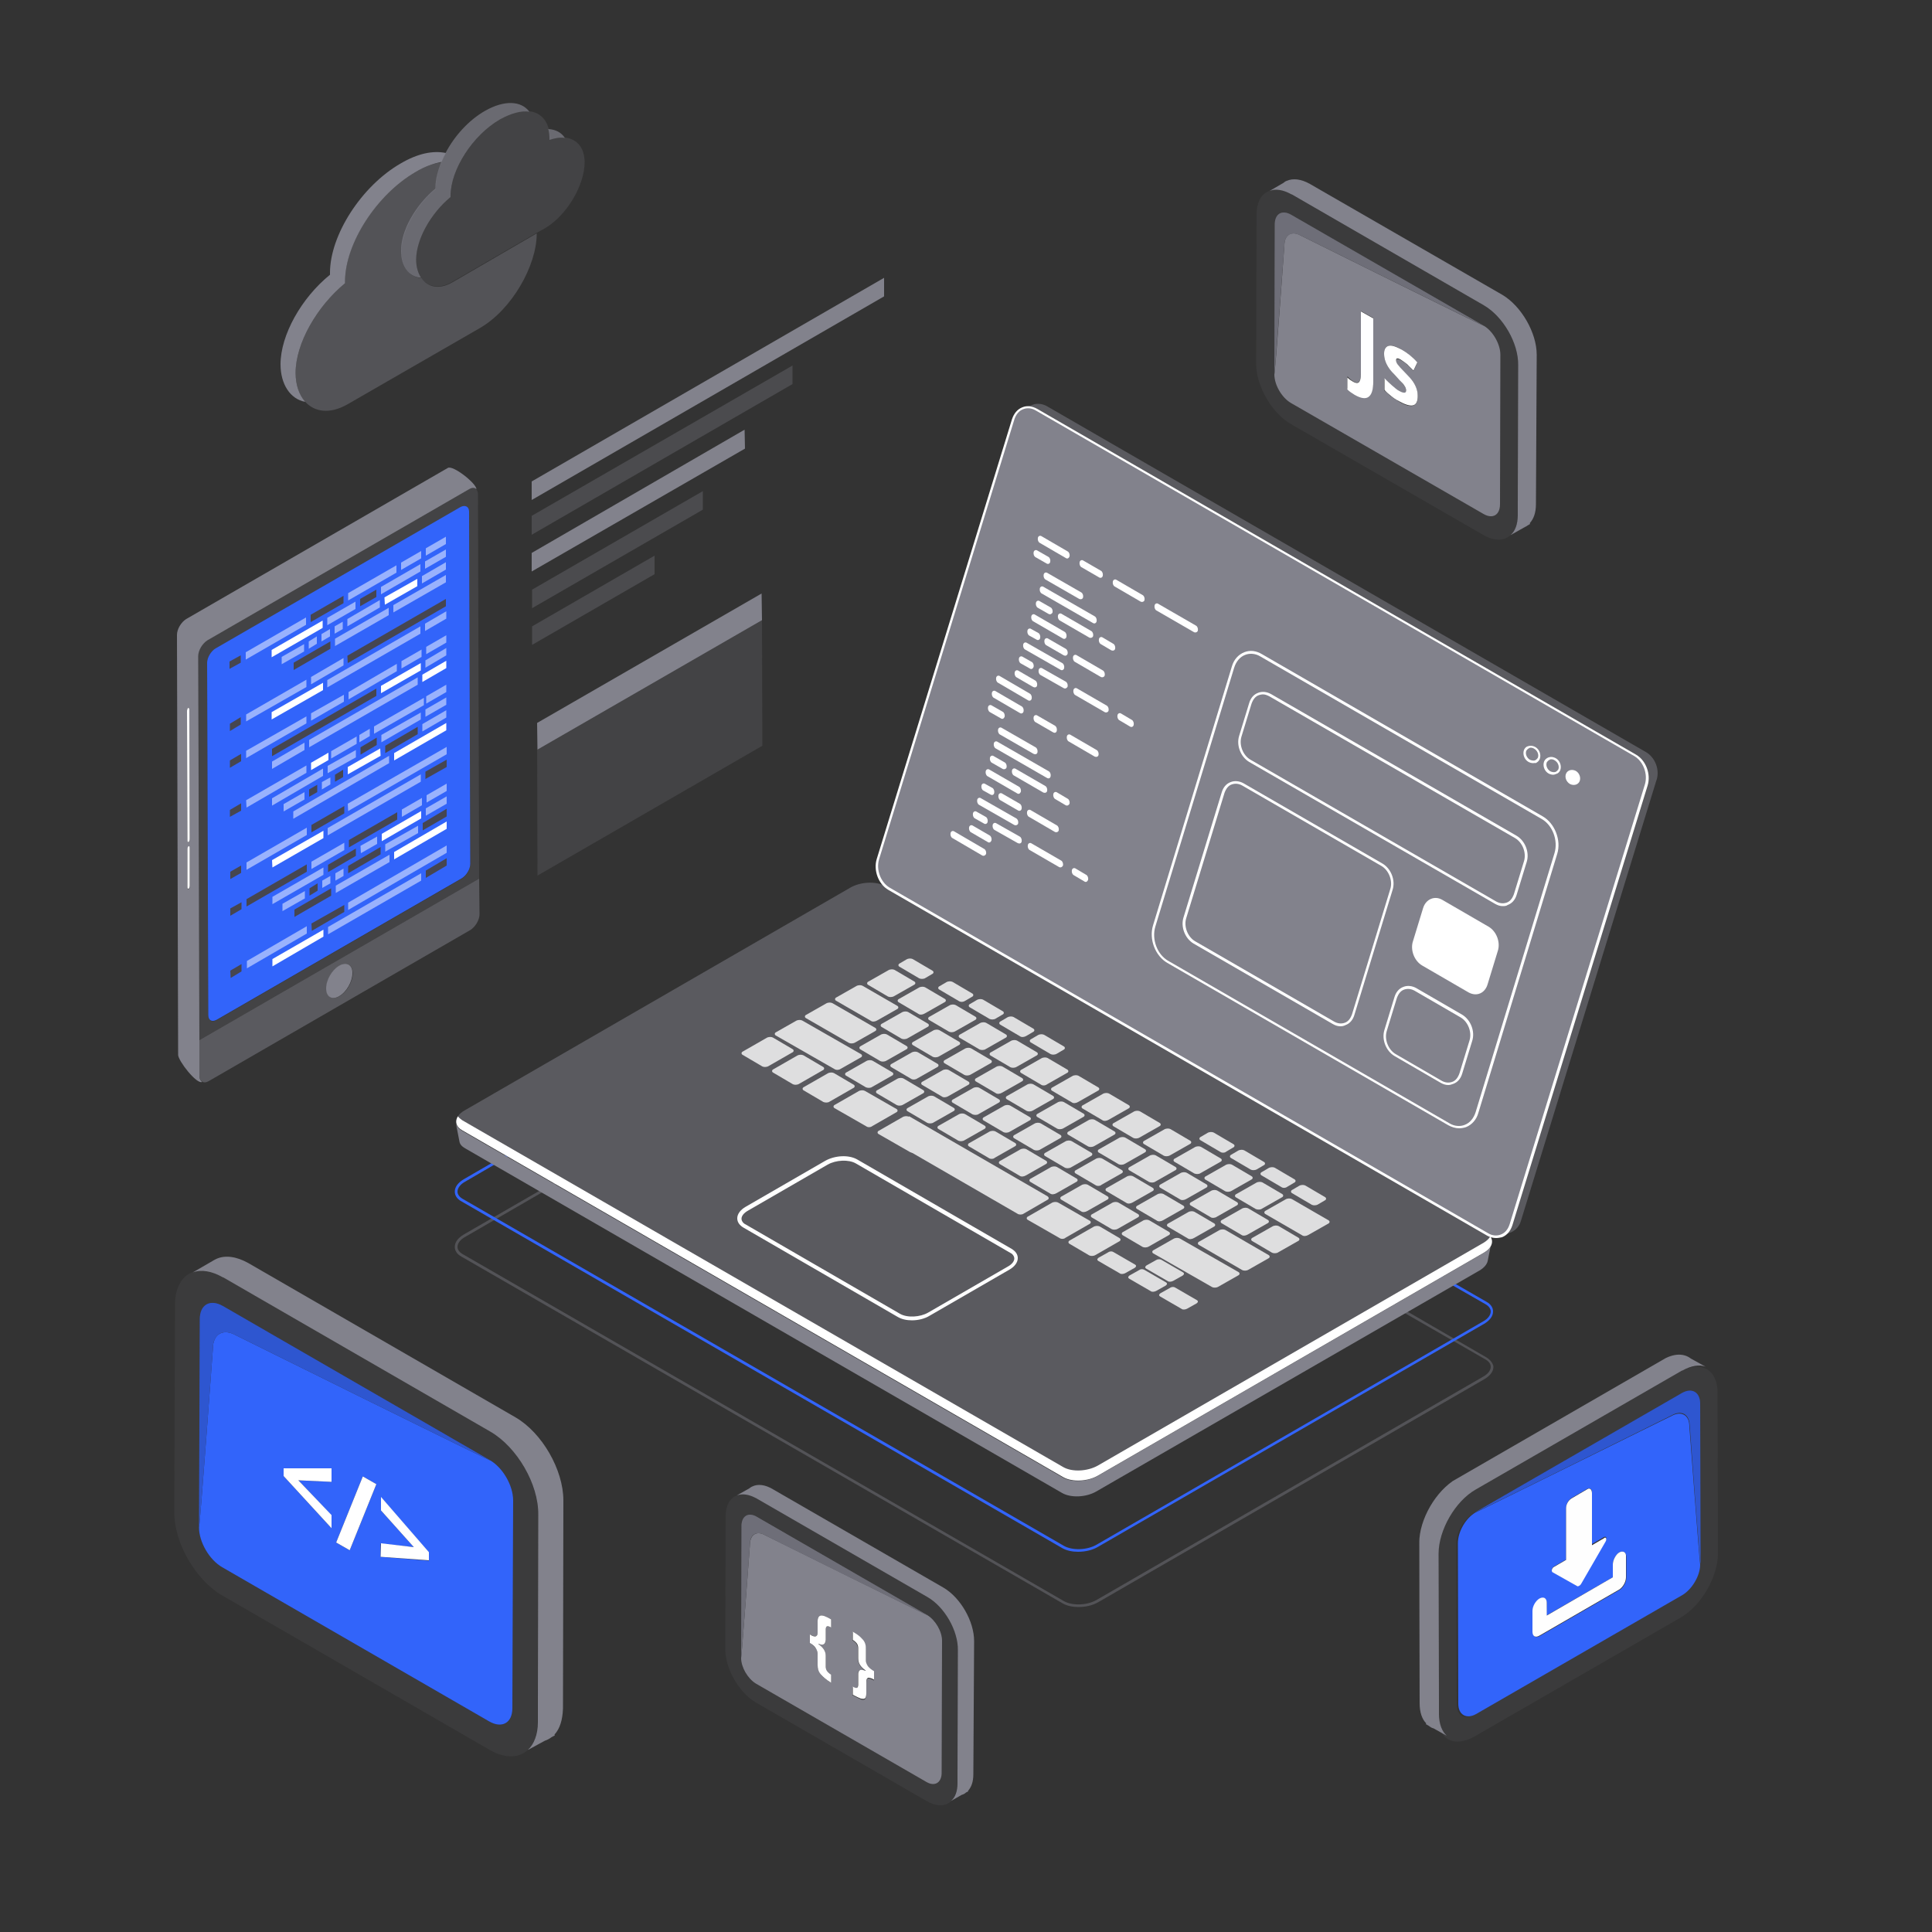 <?xml version="1.0" encoding="utf-8"?>
<!-- Generator: Adobe Illustrator 27.4.0, SVG Export Plug-In . SVG Version: 6.00 Build 0)  -->
<svg version="1.1" id="a" xmlns="http://www.w3.org/2000/svg" xmlns:xlink="http://www.w3.org/1999/xlink" x="0px" y="0px"
	 viewBox="0 0 500 500" style="enable-background:new 0 0 500 500;" xml:space="preserve">
<rect x="0" y="0" width="500" height="500" fill="#333333" stroke="none"/>
<style type="text/css">
	.st0{opacity:0.5;fill:#82828C;enable-background:new    ;}
	.st1{opacity:0.4;fill:#82828C;enable-background:new    ;}
	.st2{fill:#3264FA;}
	.st3{fill:#82828C;}
	.st4{fill:#FFFFFF;}
	.st5{opacity:0.8;}
	.st6{opacity:0.3;fill:#82828C;enable-background:new    ;}
	.st7{opacity:0.2;fill:#82828C;enable-background:new    ;}
	.st8{opacity:0.5;fill:#FFFFFF;enable-background:new    ;}
	.st9{fill:#464650;}
	.st10{fill:none;}
	.st11{opacity:0.7;fill:#82828C;enable-background:new    ;}
	.st12{opacity:0.1;fill:#82828C;enable-background:new    ;}
	.st13{opacity:0.2;fill:#1E1E28;enable-background:new    ;}
	.st14{clip-path:url(#SVGID_00000000215990015517804140000011540584061831900863_);}
	.st15{fill:#FEFEFE;}
</style>
<path class="st0" d="M275.2,382.3l-155.6-89.8c-2.3-1.3-2-3.6,0.6-5.1l99.9-57.7c2.6-1.5,6.6-1.7,8.9-0.4l155.6,89.8
	c2.3,1.3,2,3.6-0.6,5.1l-99.9,57.7C281.5,383.5,277.5,383.6,275.2,382.3z"/>
<path class="st1" d="M384.7,351.3l-23.8-13.8l-0.7,0.4l24.2,13.9c0.9,0.5,1.4,1.2,1.4,1.9c0,0.9-0.7,1.9-2,2.6l-99.9,57.7
	c-2.5,1.5-6.3,1.6-8.5,0.4l-155.6-89.8c-0.9-0.5-1.4-1.2-1.4-1.9c0-0.9,0.7-1.9,2-2.6l23.5-13.6l-0.7-0.4l-23.2,13.4
	c-1.5,0.9-2.3,2-2.3,3.2c0,1,0.6,1.9,1.7,2.5L275.1,415c1.1,0.6,2.5,0.9,4,0.9c1.8,0,3.7-0.4,5.2-1.3l99.9-57.7
	c1.5-0.9,2.3-2,2.3-3.2C386.4,352.9,385.8,352,384.7,351.3L384.7,351.3z"/>
<path class="st2" d="M384.7,336.9l-11.3-6.5l-0.7,0.4l11.7,6.7c0.9,0.5,1.4,1.2,1.4,1.9c0,0.9-0.7,1.9-2,2.6l-99.9,57.7
	c-2.5,1.5-6.3,1.6-8.5,0.4l-155.6-89.8c-0.9-0.5-1.4-1.2-1.4-1.9c0-0.9,0.7-1.9,2-2.6l11-6.4l-0.7-0.4l-10.7,6.2
	c-1.5,0.9-2.3,2-2.3,3.2c0,1,0.6,1.9,1.7,2.5l155.6,89.8c1.1,0.6,2.5,0.9,4,0.9c1.8,0,3.7-0.4,5.2-1.3l99.9-57.7
	c1.5-0.9,2.3-2,2.3-3.2C386.4,338.4,385.8,337.5,384.7,336.9L384.7,336.9z"/>
<path class="st3" d="M383.9,324.3l-99.9,57.7c-2.6,1.5-6.6,1.7-8.9,0.4l-155.6-89.8c-0.8-0.5-1.3-1.1-1.5-1.8l0,0l0.9,4.6l0,0
	c0.1,0.7,0.6,1.3,1.5,1.8l154.5,89.2c2.3,1.3,6.2,1.1,8.8-0.4l99.2-57.2c1.2-0.7,1.9-1.6,2.1-2.4l0,0l0.9-4.5l0,0
	C385.9,322.7,385.2,323.6,383.9,324.3L383.9,324.3z"/>
<path class="st4" d="M119.6,289.9l155.6,89.8c2.3,1.3,6.2,1.1,8.9-0.4l99.9-57.7c0.8-0.5,1.3-1,1.7-1.6c0.9,1.3,0.4,3-1.7,4.2
	l-99.9,57.7c-2.6,1.5-6.6,1.7-8.9,0.4l-155.6-89.8c-1.6-0.9-1.9-2.3-1.1-3.6C118.8,289.3,119.2,289.6,119.6,289.9L119.6,289.9z"/>
<path class="st3" d="M385.1,319.5l-155-89.5c-2.4-1.4-3.7-4.8-2.8-7.7l35-113.8c0.9-2.8,3.5-4,6-2.6l155,89.5
	c2.4,1.4,3.7,4.8,2.8,7.7l-35,113.8C390.2,319.8,387.5,320.9,385.1,319.5z"/>
<path class="st0" d="M425.9,194.6l-155-89.5c-1.1-0.6-2.2-0.7-3.2-0.5l0,0l0,0c0,0,0,0,0,0l-2.9,1h0c1-0.4,2.2-0.3,3.4,0.4l155,89.5
	c2.4,1.4,3.7,4.8,2.8,7.7l-35,113.8c-0.5,1.5-1.4,2.5-2.6,2.9l0,0l2.7-1l0,0c1.1-0.5,2.1-1.5,2.5-2.9l35-113.8
	C429.7,199.4,428.4,196,425.9,194.6L425.9,194.6z"/>
<path class="st4" d="M387.2,320.4c-0.8,0-1.6-0.2-2.3-0.6l-155-89.5c-2.6-1.5-3.9-5.1-3-8l35-113.8c0.5-1.5,1.4-2.6,2.7-3.1
	c1.2-0.5,2.5-0.3,3.8,0.4l155,89.5c2.6,1.5,3.9,5.1,3,8l-35,113.8c-0.5,1.5-1.4,2.6-2.7,3.1C388.2,320.3,387.7,320.4,387.2,320.4
	L387.2,320.4z M385.2,319.2c1,0.6,2.2,0.7,3.2,0.3c1.1-0.4,1.9-1.4,2.3-2.7l35-113.8c0.8-2.7-0.4-5.9-2.7-7.3l-155-89.5
	c-1-0.6-2.2-0.7-3.2-0.3c-1.1,0.4-1.9,1.4-2.3,2.7l-35,113.8c-0.8,2.7,0.4,5.9,2.7,7.3L385.2,319.2z"/>
<g class="st5">
	<path class="st4" d="M197.3,276l-5.1-3c-0.4-0.2-0.4-0.7,0.1-0.9l6.1-3.5c0.5-0.3,1.2-0.3,1.6-0.1l5.1,3c0.4,0.2,0.4,0.7-0.1,0.9
		l-6.1,3.5C198.4,276.2,197.7,276.2,197.3,276z"/>
	<path class="st4" d="M205.2,280.6l-5.1-3c-0.4-0.2-0.4-0.7,0.1-0.9l6.1-3.5c0.5-0.3,1.2-0.3,1.6-0.1l5.1,3c0.4,0.2,0.4,0.7-0.1,0.9
		l-6.1,3.5C206.3,280.8,205.6,280.8,205.2,280.6z"/>
	<path class="st4" d="M213.1,285.2l-5.1-3c-0.4-0.2-0.4-0.7,0.1-0.9l6.1-3.5c0.5-0.3,1.2-0.3,1.6-0.1l5.1,3c0.4,0.2,0.4,0.7-0.1,0.9
		l-6.1,3.5C214.3,285.4,213.6,285.4,213.1,285.2z"/>
	<path class="st4" d="M224.1,281.4l-5.1-3c-0.4-0.2-0.4-0.7,0.1-0.9l5.1-2.9c0.5-0.3,1.2-0.3,1.6-0.1l5.1,3c0.4,0.2,0.4,0.7-0.1,0.9
		l-5.1,2.9C225.3,281.6,224.6,281.6,224.1,281.4z"/>
	<path class="st4" d="M232.1,286l-5.1-3c-0.4-0.2-0.4-0.7,0.1-0.9l5.1-2.9c0.5-0.3,1.2-0.3,1.6-0.1l5.1,3c0.4,0.2,0.4,0.7-0.1,0.9
		l-5.1,2.9C233.2,286.2,232.5,286.2,232.1,286z"/>
	<path class="st4" d="M240,290.6l-5.1-3c-0.4-0.2-0.4-0.7,0.1-0.9l5.1-2.9c0.5-0.3,1.2-0.3,1.6-0.1l5.1,3c0.4,0.2,0.4,0.7-0.1,0.9
		l-5.1,2.9C241.2,290.8,240.4,290.8,240,290.6z"/>
	<path class="st4" d="M248,295.2l-5.1-3c-0.4-0.2-0.4-0.7,0.1-0.9l5.1-2.9c0.5-0.3,1.2-0.3,1.6-0.1l5.1,3c0.4,0.2,0.4,0.7-0.1,0.9
		l-5.1,2.9C249.1,295.4,248.4,295.4,248,295.2z"/>
	<path class="st4" d="M255.9,299.7l-5.1-3c-0.4-0.2-0.4-0.7,0.1-0.9l5.1-2.9c0.5-0.3,1.2-0.3,1.6-0.1l5.1,3c0.4,0.2,0.4,0.7-0.1,0.9
		l-5.1,2.9C257.1,300,256.3,300,255.9,299.7z"/>
	<path class="st4" d="M263.9,304.3l-5.1-3c-0.4-0.2-0.4-0.7,0.1-0.9l5.1-2.9c0.5-0.3,1.2-0.3,1.6-0.1l5.1,3c0.4,0.2,0.4,0.7-0.1,0.9
		l-5.1,2.9C265,304.5,264.3,304.6,263.9,304.3z"/>
	<path class="st4" d="M271.8,308.9l-5.1-3c-0.4-0.2-0.4-0.7,0.1-0.9l5.1-2.9c0.5-0.3,1.2-0.3,1.6-0.1l5.1,3c0.4,0.2,0.4,0.7-0.1,0.9
		l-5.1,2.9C272.9,309.1,272.2,309.2,271.8,308.9z"/>
	<path class="st4" d="M279.8,313.5l-5.1-3c-0.4-0.2-0.4-0.7,0.1-0.9l5.1-2.9c0.5-0.3,1.2-0.3,1.6-0.1l5.1,3c0.4,0.2,0.4,0.7-0.1,0.9
		l-5.1,2.9C280.9,313.7,280.2,313.8,279.8,313.5z"/>
	<path class="st4" d="M287.7,318.1l-5.1-3c-0.4-0.2-0.4-0.7,0.1-0.9l5.1-2.9c0.5-0.3,1.2-0.3,1.6-0.1l5.1,3c0.4,0.2,0.4,0.7-0.1,0.9
		l-5.1,2.9C288.8,318.3,288.1,318.3,287.7,318.1z"/>
	<path class="st4" d="M295.7,322.7l-5.1-3c-0.4-0.2-0.4-0.7,0.1-0.9l5.1-2.9c0.5-0.3,1.2-0.3,1.6-0.1l5.1,3c0.4,0.2,0.4,0.7-0.1,0.9
		l-5.1,2.9C296.8,322.9,296.1,322.9,295.7,322.7z"/>
	<path class="st4" d="M235.8,279.2l-5.1-3c-0.4-0.2-0.4-0.7,0.1-0.9l5.1-2.9c0.5-0.3,1.2-0.3,1.6-0.1l5.1,3c0.4,0.2,0.4,0.7-0.1,0.9
		l-5.1,2.9C237,279.4,236.3,279.5,235.8,279.2z"/>
	<path class="st4" d="M227.8,274.6l-5.1-3c-0.4-0.2-0.4-0.7,0.1-0.9l5.1-2.9c0.5-0.3,1.2-0.3,1.6-0.1l5.1,3c0.4,0.2,0.4,0.7-0.1,0.9
		l-5.1,2.9C228.9,274.8,228.2,274.8,227.8,274.6z"/>
	<path class="st4" d="M219.7,269.9l-11.1-6.4c-0.4-0.2-0.4-0.7,0.1-0.9l5.1-2.9c0.5-0.3,1.2-0.3,1.6-0.1l11.1,6.4
		c0.4,0.2,0.4,0.7-0.1,0.9l-5.1,2.9C220.8,270.1,220.1,270.1,219.7,269.9z"/>
	<path class="st4" d="M225.4,264.2l-9-5.2c-0.4-0.2-0.4-0.7,0.1-0.9l5.1-2.9c0.5-0.3,1.2-0.3,1.6-0.1l9,5.2c0.4,0.2,0.4,0.7-0.1,0.9
		l-5.1,2.9C226.5,264.4,225.8,264.5,225.4,264.2z"/>
	<path class="st4" d="M243.8,283.8l-5.1-3c-0.4-0.2-0.4-0.7,0.1-0.9l5.1-2.9c0.5-0.3,1.2-0.3,1.6-0.1l5.1,3c0.4,0.2,0.4,0.7-0.1,0.9
		l-5.1,2.9C244.9,284,244.2,284.1,243.8,283.8z"/>
	<path class="st4" d="M251.7,288.4l-5.1-3c-0.4-0.2-0.4-0.7,0.1-0.9l5.1-2.9c0.5-0.3,1.2-0.3,1.6-0.1l5.1,3c0.4,0.2,0.4,0.7-0.1,0.9
		l-5.1,2.9C252.9,288.6,252.2,288.6,251.7,288.4L251.7,288.4z"/>
	<path class="st4" d="M259.7,293l-5.1-3c-0.4-0.2-0.4-0.7,0.1-0.9l5.1-2.9c0.5-0.3,1.2-0.3,1.6-0.1l5.1,3c0.4,0.2,0.4,0.7-0.1,0.9
		l-5.1,2.9C260.8,293.2,260.1,293.2,259.7,293z"/>
	<path class="st4" d="M267.6,297.6l-5.1-3c-0.4-0.2-0.4-0.7,0.1-0.9l5.1-2.9c0.5-0.3,1.2-0.3,1.6-0.1l5.1,3c0.4,0.2,0.4,0.7-0.1,0.9
		l-5.1,2.9C268.8,297.8,268,297.8,267.6,297.6z"/>
	<path class="st4" d="M275.6,302.2l-5.1-3c-0.4-0.2-0.4-0.7,0.1-0.9l5.1-2.9c0.5-0.3,1.2-0.3,1.6-0.1l5.1,3c0.4,0.2,0.4,0.7-0.1,0.9
		l-5.1,2.9C276.7,302.4,276,302.4,275.6,302.2z"/>
	<path class="st4" d="M283.5,306.7l-5.1-3c-0.4-0.2-0.4-0.7,0.1-0.9l5.1-2.9c0.5-0.3,1.2-0.3,1.6-0.1l5.1,3c0.4,0.2,0.4,0.7-0.1,0.9
		l-5.1,2.9C284.7,307,283.9,307,283.5,306.7z"/>
	<path class="st4" d="M291.5,311.3l-5.1-3c-0.4-0.2-0.4-0.7,0.1-0.9l5.1-2.9c0.5-0.3,1.2-0.3,1.6-0.1l5.1,3c0.4,0.2,0.4,0.7-0.1,0.9
		l-5.1,2.9C292.6,311.5,291.9,311.6,291.5,311.3z"/>
	<path class="st4" d="M299.4,315.9l-5.1-3c-0.4-0.2-0.4-0.7,0.1-0.9l5.1-2.9c0.5-0.3,1.2-0.3,1.6-0.1l5.1,3c0.4,0.2,0.4,0.7-0.1,0.9
		l-5.1,2.9C300.5,316.1,299.8,316.2,299.4,315.9z"/>
	<path class="st4" d="M307.4,320.5l-5.1-3c-0.4-0.2-0.4-0.7,0.1-0.9l5.1-2.9c0.5-0.3,1.2-0.3,1.6-0.1l5.1,3c0.4,0.2,0.4,0.7-0.1,0.9
		l-5.1,2.9C308.5,320.7,307.8,320.8,307.4,320.5z"/>
	<path class="st4" d="M321.5,328.7l-11.2-6.5c-0.4-0.2-0.4-0.7,0.1-0.9l5.1-2.9c0.5-0.3,1.2-0.3,1.6-0.1l11.2,6.5
		c0.4,0.2,0.4,0.7-0.1,0.9l-5.1,2.9C322.6,328.9,321.9,328.9,321.5,328.7z"/>
	<path class="st4" d="M337,319.7l-9.5-5.5c-0.4-0.2-0.4-0.7,0.1-0.9l5.1-2.9c0.5-0.3,1.2-0.3,1.6-0.1l9.5,5.5
		c0.4,0.2,0.4,0.7-0.1,0.9l-5.1,2.9C338.1,319.9,337.4,320,337,319.7z"/>
	<path class="st4" d="M257.7,282.9l-5.1-3c-0.4-0.2-0.4-0.7,0.1-0.9l5.1-2.9c0.5-0.3,1.2-0.3,1.6-0.1l5.1,3c0.4,0.2,0.4,0.7-0.1,0.9
		l-5.1,2.9C258.8,283.1,258.1,283.2,257.7,282.9z"/>
	<path class="st4" d="M249.6,278.2l-5.1-3c-0.4-0.2-0.4-0.7,0.1-0.9l5.1-2.9c0.5-0.3,1.2-0.3,1.6-0.1l5.1,3c0.4,0.2,0.4,0.7-0.1,0.9
		l-5.1,2.9C250.7,278.4,250,278.4,249.6,278.2L249.6,278.2z"/>
	<path class="st4" d="M241.4,273.5l-5.1-3c-0.4-0.2-0.4-0.7,0.1-0.9l5.1-2.9c0.5-0.3,1.2-0.3,1.6-0.1l5.1,3c0.4,0.2,0.4,0.7-0.1,0.9
		l-5.1,2.9C242.5,273.7,241.8,273.7,241.4,273.5z"/>
	<path class="st4" d="M233.3,268.8l-5.1-3c-0.4-0.2-0.4-0.7,0.1-0.9l5.1-2.9c0.5-0.3,1.2-0.3,1.6-0.1l5.1,3c0.4,0.2,0.4,0.7-0.1,0.9
		l-5.1,2.9C234.4,269,233.7,269,233.3,268.8z"/>
	<path class="st4" d="M265.7,287.5l-5.1-3c-0.4-0.2-0.4-0.7,0.1-0.9l5.1-2.9c0.5-0.3,1.2-0.3,1.6-0.1l5.1,3c0.4,0.2,0.4,0.7-0.1,0.9
		l-5.1,2.9C266.8,287.7,266.1,287.7,265.7,287.5z"/>
	<path class="st4" d="M273.6,292.1l-5.1-3c-0.4-0.2-0.4-0.7,0.1-0.9l5.1-2.9c0.5-0.3,1.2-0.3,1.6-0.1l5.1,3c0.4,0.2,0.4,0.7-0.1,0.9
		l-5.1,2.9C274.7,292.3,274,292.3,273.6,292.1z"/>
	<path class="st4" d="M281.6,296.7l-5.1-3c-0.4-0.2-0.4-0.7,0.1-0.9l5.1-2.9c0.5-0.3,1.2-0.3,1.6-0.1l5.1,3c0.4,0.2,0.4,0.7-0.1,0.9
		l-5.1,2.9C282.7,296.9,282,296.9,281.6,296.7z"/>
	<path class="st4" d="M289.5,301.3l-5.1-3c-0.4-0.2-0.4-0.7,0.1-0.9l5.1-2.9c0.5-0.3,1.2-0.3,1.6-0.1l5.1,3c0.4,0.2,0.4,0.7-0.1,0.9
		l-5.1,2.9C290.6,301.5,289.9,301.5,289.5,301.3z"/>
	<path class="st4" d="M297.4,305.9l-5.1-3c-0.4-0.2-0.4-0.7,0.1-0.9l5.1-2.9c0.5-0.3,1.2-0.3,1.6-0.1l5.1,3c0.4,0.2,0.4,0.7-0.1,0.9
		l-5.1,2.9C298.6,306.1,297.9,306.1,297.4,305.9z"/>
	<path class="st4" d="M305.4,310.4l-5.1-3c-0.4-0.2-0.4-0.7,0.1-0.9l5.1-2.9c0.5-0.3,1.2-0.3,1.6-0.1l5.1,3c0.4,0.2,0.4,0.7-0.1,0.9
		l-5.1,2.9C306.5,310.6,305.8,310.7,305.4,310.4z"/>
	<path class="st4" d="M313.3,315l-5.1-3c-0.4-0.2-0.4-0.7,0.1-0.9l5.1-2.9c0.5-0.3,1.2-0.3,1.6-0.1l5.1,3c0.4,0.2,0.4,0.7-0.1,0.9
		l-5.1,2.9C314.5,315.2,313.7,315.3,313.3,315z"/>
	<path class="st4" d="M321.3,319.6l-5.1-3c-0.4-0.2-0.4-0.7,0.1-0.9l5.1-2.9c0.5-0.3,1.2-0.3,1.6-0.1l5.1,3c0.4,0.2,0.4,0.7-0.1,0.9
		l-5.1,2.9C322.4,319.8,321.7,319.9,321.3,319.6z"/>
	<path class="st4" d="M329.2,324.2l-5.1-3c-0.4-0.2-0.4-0.7,0.1-0.9l5.1-2.9c0.5-0.3,1.2-0.3,1.6-0.1l5.1,3c0.4,0.2,0.4,0.7-0.1,0.9
		l-5.1,2.9C330.4,324.4,329.6,324.4,329.2,324.2z"/>
	<path class="st4" d="M253.5,271.6l-5.1-3c-0.4-0.2-0.4-0.7,0.1-0.9l5.1-2.9c0.5-0.3,1.2-0.3,1.6-0.1l5.1,3c0.4,0.2,0.4,0.7-0.1,0.9
		l-5.1,2.9C254.7,271.8,253.9,271.8,253.5,271.6z"/>
	<path class="st4" d="M245.6,267l-5.1-3c-0.4-0.2-0.4-0.7,0.1-0.9l5.1-2.9c0.5-0.3,1.2-0.3,1.6-0.1l5.1,3c0.4,0.2,0.4,0.7-0.1,0.9
		l-5.1,2.9C246.7,267.2,246,267.2,245.6,267z"/>
	<path class="st4" d="M237.7,262.4l-5.1-3c-0.4-0.2-0.4-0.7,0.1-0.9l5.1-2.9c0.5-0.3,1.2-0.3,1.6-0.1l5.1,3c0.4,0.2,0.4,0.7-0.1,0.9
		l-5.1,2.9C238.8,262.6,238.1,262.7,237.7,262.4z"/>
	<path class="st4" d="M229.8,257.9l-5.1-3c-0.4-0.2-0.4-0.7,0.1-0.9l5.1-2.9c0.5-0.3,1.2-0.3,1.6-0.1l5.1,3c0.4,0.2,0.4,0.7-0.1,0.9
		l-5.1,2.9C230.9,258.1,230.2,258.1,229.8,257.9z"/>
	<path class="st4" d="M237.9,253.2l-5.1-3c-0.4-0.2-0.4-0.7,0.1-0.9l1.7-1c0.5-0.3,1.2-0.3,1.6-0.1l5.1,3c0.4,0.2,0.4,0.7-0.1,0.9
		l-1.7,1C239.1,253.4,238.3,253.4,237.9,253.2z"/>
	<path class="st4" d="M248.2,259.1l-5.1-3c-0.4-0.2-0.4-0.7,0.1-0.9l1.7-1c0.5-0.3,1.2-0.3,1.6-0.1l5.1,3c0.4,0.2,0.4,0.7-0.1,0.9
		l-1.7,1C249.4,259.3,248.7,259.4,248.2,259.1L248.2,259.1z"/>
	<path class="st4" d="M256.1,263.7l-5.1-3c-0.4-0.2-0.4-0.7,0.1-0.9l1.7-1c0.5-0.3,1.2-0.3,1.6-0.1l5.1,3c0.4,0.2,0.4,0.7-0.1,0.9
		l-1.7,1C257.3,263.9,256.5,263.9,256.1,263.7z"/>
	<path class="st4" d="M264,268.2l-5.1-3c-0.4-0.2-0.4-0.7,0.1-0.9l1.7-1c0.5-0.3,1.2-0.3,1.6-0.1l5.1,3c0.4,0.2,0.4,0.7-0.1,0.9
		l-1.7,1C265.1,268.4,264.4,268.5,264,268.2z"/>
	<path class="st4" d="M271.9,272.8l-5.1-3c-0.4-0.2-0.4-0.7,0.1-0.9l1.7-1c0.5-0.3,1.2-0.3,1.6-0.1l5.1,3c0.4,0.2,0.4,0.7-0.1,0.9
		l-1.7,1C273,273,272.3,273,271.9,272.8z"/>
	<path class="st4" d="M315.8,298.1l-5.1-3c-0.4-0.2-0.4-0.7,0.1-0.9l1.7-1c0.5-0.3,1.2-0.3,1.6-0.1l5.1,3c0.4,0.2,0.4,0.7-0.1,0.9
		l-1.7,1C317,298.4,316.2,298.4,315.8,298.1z"/>
	<path class="st4" d="M323.7,302.7l-5.1-3c-0.4-0.2-0.4-0.7,0.1-0.9l1.7-1c0.5-0.3,1.2-0.3,1.6-0.1l5.1,3c0.4,0.2,0.4,0.7-0.1,0.9
		l-1.7,1C324.8,302.9,324.1,302.9,323.7,302.7z"/>
	<path class="st4" d="M331.6,307.2l-5.1-3c-0.4-0.2-0.4-0.7,0.1-0.9l1.7-1c0.5-0.3,1.2-0.3,1.6-0.1l5.1,3c0.4,0.2,0.4,0.7-0.1,0.9
		l-1.7,1C332.7,307.5,332,307.5,331.6,307.2z"/>
	<path class="st4" d="M339.5,311.8l-5.1-3c-0.4-0.2-0.4-0.7,0.1-0.9l1.7-1c0.5-0.3,1.2-0.3,1.6-0.1l5.1,3c0.4,0.2,0.4,0.7-0.1,0.9
		l-1.7,1C340.6,312,339.9,312,339.5,311.8z"/>
	<path class="st4" d="M261.5,276.2l-5.1-3c-0.4-0.2-0.4-0.7,0.1-0.9l5.1-2.9c0.5-0.3,1.2-0.3,1.6-0.1l5.1,3c0.4,0.2,0.4,0.7-0.1,0.9
		l-5.1,2.9C262.6,276.4,261.9,276.4,261.5,276.2z"/>
	<path class="st4" d="M269.4,280.7l-5.1-3c-0.4-0.2-0.4-0.7,0.1-0.9l5.1-2.9c0.5-0.3,1.2-0.3,1.6-0.1l5.1,3c0.4,0.2,0.4,0.7-0.1,0.9
		l-5.1,2.9C270.5,281,269.8,281,269.4,280.7z"/>
	<path class="st4" d="M277.4,285.3l-5.1-3c-0.4-0.2-0.4-0.7,0.1-0.9l5.1-2.9c0.5-0.3,1.2-0.3,1.6-0.1l5.1,3c0.4,0.2,0.4,0.7-0.1,0.9
		l-5.1,2.9C278.5,285.5,277.8,285.6,277.4,285.3z"/>
	<path class="st4" d="M285.3,289.9l-5.1-3c-0.4-0.2-0.4-0.7,0.1-0.9l5.1-2.9c0.5-0.3,1.2-0.3,1.6-0.1l5.1,3c0.4,0.2,0.4,0.7-0.1,0.9
		l-5.1,2.9C286.4,290.1,285.7,290.2,285.3,289.9z"/>
	<path class="st4" d="M293.3,294.5l-5.1-3c-0.4-0.2-0.4-0.7,0.1-0.9l5.1-2.9c0.5-0.3,1.2-0.3,1.6-0.1l5.1,3c0.4,0.2,0.4,0.7-0.1,0.9
		l-5.1,2.9C294.4,294.7,293.7,294.7,293.3,294.5z"/>
	<path class="st4" d="M301.2,299.1l-5.1-3c-0.4-0.2-0.4-0.7,0.1-0.9l5.1-2.9c0.5-0.3,1.2-0.3,1.6-0.1l5.1,3c0.4,0.2,0.4,0.7-0.1,0.9
		l-5.1,2.9C302.3,299.3,301.6,299.3,301.2,299.1z"/>
	<path class="st4" d="M309.1,303.7l-5.1-3c-0.4-0.2-0.4-0.7,0.1-0.9l5.1-2.9c0.5-0.3,1.2-0.3,1.6-0.1l5.1,3c0.4,0.2,0.4,0.7-0.1,0.9
		l-5.1,2.9C310.3,303.9,309.6,303.9,309.1,303.7z"/>
	<path class="st4" d="M317.1,308.3l-5.1-3c-0.4-0.2-0.4-0.7,0.1-0.9l5.1-2.9c0.5-0.3,1.2-0.3,1.6-0.1l5.1,3c0.4,0.2,0.4,0.7-0.1,0.9
		l-5.1,2.9C318.2,308.5,317.5,308.5,317.1,308.3z"/>
	<path class="st4" d="M325,312.9l-5.1-3c-0.4-0.2-0.4-0.7,0.1-0.9l5.1-2.9c0.5-0.3,1.2-0.3,1.6-0.1l5.1,3c0.4,0.2,0.4,0.7-0.1,0.9
		l-5.1,2.9C326.2,313.1,325.5,313.1,325,312.9z"/>
	<path class="st4" d="M216,276.7l-15.2-8.7c-0.4-0.2-0.4-0.7,0.1-0.9l5.1-2.9c0.5-0.3,1.2-0.3,1.6-0.1l15.2,8.7
		c0.4,0.2,0.4,0.7-0.1,0.9l-5.1,2.9C217.2,276.9,216.5,277,216,276.7z"/>
	<path class="st4" d="M313.7,333.1l-15.2-8.7c-0.4-0.2-0.4-0.7,0.1-0.9l5.1-2.9c0.5-0.3,1.2-0.3,1.6-0.1l15.2,8.7
		c0.4,0.2,0.4,0.7-0.1,0.9l-5.1,2.9C314.8,333.3,314.1,333.3,313.7,333.1z"/>
	<path class="st4" d="M281.9,324.9l-5.1-3c-0.4-0.2-0.4-0.7,0.1-0.9l6.1-3.5c0.5-0.3,1.2-0.3,1.6-0.1l5.1,3c0.4,0.2,0.4,0.7-0.1,0.9
		l-6.1,3.5C283,325.1,282.3,325.1,281.9,324.9z"/>
	<path class="st4" d="M224.2,291.5l-8.2-4.7c-0.4-0.2-0.4-0.7,0.1-0.9l6.1-3.5c0.5-0.3,1.2-0.3,1.6-0.1l8.2,4.7
		c0.4,0.2,0.4,0.7-0.1,0.9l-6.1,3.5C225.3,291.8,224.6,291.8,224.2,291.5z"/>
	<path class="st4" d="M274.2,320.4l-8.2-4.7c-0.4-0.2-0.4-0.7,0.1-0.9l6.1-3.5c0.5-0.3,1.2-0.3,1.6-0.1l8.2,4.7
		c0.4,0.2,0.4,0.7-0.1,0.9l-6.1,3.5C275.4,320.7,274.6,320.7,274.2,320.4z"/>
	<path class="st4" d="M235.6,298.2l-8.2-4.7c-0.4-0.2-0.4-0.7,0.1-0.9l6.1-3.5c0.5-0.3,1.2-0.3,1.6-0.1l8.2,4.7
		c0.4,0.2,0.4,0.7-0.1,0.9l-6.1,3.5C236.8,298.4,236.1,298.4,235.6,298.2z"/>
	<path class="st4" d="M235.3,288.9l35.8,20.7c0.4,0.3,0.4,0.7,0,0.9l-6.2,3.6c-0.4,0.3-1.2,0.3-1.6,0l-35.8-20.7L235.3,288.9
		L235.3,288.9z"/>
	<path class="st4" d="M304.1,333.2l5.7,3.3c0.3,0.2,0.3,0.5-0.1,0.8l-2.5,1.4c-0.4,0.2-1,0.3-1.3,0.1l-5.7-3.3
		c-0.3-0.2-0.3-0.5,0.1-0.8l2.5-1.4C303.2,333,303.8,333,304.1,333.2z"/>
	<path class="st4" d="M296.1,328.6l5.7,3.3c0.3,0.2,0.3,0.5-0.1,0.8l-2.5,1.4c-0.4,0.2-1,0.3-1.3,0.1l-5.7-3.3
		c-0.3-0.2-0.3-0.5,0.1-0.8l2.5-1.4C295.2,328.4,295.7,328.4,296.1,328.6z"/>
	<path class="st4" d="M288.1,324l5.7,3.3c0.3,0.2,0.3,0.5-0.1,0.8l-2.5,1.4c-0.4,0.2-1,0.3-1.3,0.1l-5.7-3.3
		c-0.3-0.2-0.3-0.5,0.1-0.8l2.5-1.4C287.2,323.8,287.8,323.8,288.1,324z"/>
	<path class="st4" d="M300.5,326l5.7,3.3c0.3,0.2,0.3,0.5-0.1,0.8l-2.5,1.4c-0.4,0.2-1,0.3-1.3,0.1l-5.7-3.3
		c-0.3-0.2-0.3-0.5,0.1-0.8l2.5-1.4C299.5,325.9,300.1,325.8,300.5,326z"/>
</g>
<path class="st4" d="M236,341.7c-1.4,0-2.7-0.3-3.7-0.9l-39.9-23.1c-1-0.6-1.6-1.4-1.6-2.4c0-1.1,0.8-2.2,2.2-3l20.6-11.9
	c2.5-1.4,6.1-1.6,8.3-0.3l39.9,23.1c1,0.6,1.6,1.4,1.6,2.4c0,1.1-0.8,2.2-2.2,3l-20.6,11.9C239.3,341.3,237.6,341.7,236,341.7
	L236,341.7z M232.9,340c1.9,1.1,5.2,0.9,7.3-0.3l20.6-11.9c1.1-0.6,1.7-1.4,1.7-2.1s-0.6-1.3-1.1-1.5l-39.9-23.1
	c-1.9-1.1-5.2-0.9-7.3,0.3l-20.6,11.9c-1.1,0.6-1.7,1.4-1.7,2.1s0.6,1.3,1.1,1.5L232.9,340z"/>
<path class="st4" d="M284.4,149.4l-4.5-2.6c-0.4-0.2-0.6-0.8-0.5-1.3l0,0c0.1-0.5,0.6-0.7,1-0.4l4.5,2.6c0.4,0.2,0.6,0.8,0.5,1.3
	l0,0C285.3,149.5,284.8,149.7,284.4,149.4z"/>
<path class="st4" d="M295.2,155.7l-6.7-3.9c-0.4-0.2-0.6-0.8-0.5-1.3l0,0c0.1-0.5,0.6-0.7,1-0.4l6.7,3.9c0.4,0.2,0.6,0.8,0.5,1.3
	l0,0C296.1,155.7,295.6,155.9,295.2,155.7z"/>
<path class="st4" d="M275.3,169.6l-4.5-2.6c-0.4-0.2-0.6-0.8-0.5-1.3l0,0c0.1-0.5,0.6-0.7,1-0.4l4.5,2.6c0.4,0.2,0.6,0.8,0.5,1.3
	l0,0C276.1,169.7,275.7,169.8,275.3,169.6z"/>
<path class="st4" d="M284.9,175.2l-6.7-3.9c-0.4-0.2-0.6-0.8-0.5-1.3l0,0c0.1-0.5,0.6-0.7,1-0.4l6.7,3.9c0.4,0.2,0.6,0.8,0.5,1.3
	l0,0C285.8,175.2,285.3,175.4,284.9,175.2z"/>
<path class="st4" d="M270.8,145.8l-2.8-1.6c-0.4-0.2-0.6-0.8-0.5-1.3l0,0c0.1-0.5,0.6-0.7,1-0.4l2.8,1.6c0.4,0.2,0.6,0.8,0.5,1.3
	l0,0C271.7,145.9,271.2,146.1,270.8,145.8z"/>
<path class="st4" d="M279.3,155l-8.7-5c-0.4-0.2-0.6-0.8-0.5-1.3l0,0c0.1-0.5,0.6-0.7,1-0.4l8.7,5c0.4,0.2,0.6,0.8,0.5,1.3l0,0
	C280.2,155,279.8,155.2,279.3,155z"/>
<path class="st4" d="M271.4,158.9l-2.8-1.6c-0.4-0.2-0.6-0.8-0.5-1.3l0,0c0.1-0.5,0.6-0.7,1-0.4l2.8,1.6c0.4,0.2,0.6,0.8,0.5,1.3
	l0,0C272.2,158.9,271.8,159.1,271.4,158.9z"/>
<path class="st4" d="M285.9,184.3l-7.6-4.4c-0.4-0.2-0.6-0.8-0.5-1.3l0,0c0.1-0.5,0.6-0.7,1-0.4l7.6,4.4c0.4,0.2,0.6,0.8,0.5,1.3
	l0,0C286.8,184.3,286.3,184.5,285.9,184.3z"/>
<path class="st4" d="M268.2,165.5l-1.8-1c-0.4-0.2-0.6-0.8-0.5-1.3l0,0c0.1-0.5,0.6-0.7,1-0.4l1.8,1c0.4,0.2,0.6,0.8,0.5,1.3l0,0
	C269.1,165.6,268.6,165.8,268.2,165.5z"/>
<path class="st4" d="M266.5,173l-2.3-1.3c-0.4-0.2-0.6-0.8-0.5-1.3l0,0c0.1-0.5,0.6-0.7,1-0.4l2.3,1.3c0.4,0.2,0.6,0.8,0.5,1.3l0,0
	C267.3,173.1,266.9,173.3,266.5,173z"/>
<path class="st4" d="M275.3,178.1l-6-3.4c-0.4-0.2-0.6-0.8-0.5-1.3l0,0c0.1-0.5,0.6-0.7,1-0.4l6,3.4c0.4,0.2,0.6,0.8,0.5,1.3l0,0
	C276.1,178.1,275.7,178.3,275.3,178.1z"/>
<path class="st4" d="M267.4,177.8l-4.3-2.5c-0.4-0.2-0.6-0.8-0.5-1.3l0,0c0.1-0.5,0.6-0.7,1-0.4l4.3,2.5c0.4,0.2,0.6,0.8,0.5,1.3
	l0,0C268.3,177.9,267.8,178,267.4,177.8z"/>
<path class="st4" d="M292.4,188l-2.7-1.6c-0.4-0.2-0.6-0.8-0.5-1.3l0,0c0.1-0.5,0.6-0.7,1-0.4l2.7,1.6c0.4,0.2,0.6,0.8,0.5,1.3l0,0
	C293.3,188.1,292.8,188.3,292.4,188z"/>
<path class="st4" d="M281.9,165l-7.6-4.4c-0.4-0.2-0.6-0.8-0.5-1.3l0,0c0.1-0.5,0.6-0.7,1-0.4l7.6,4.4c0.4,0.2,0.6,0.8,0.5,1.3l0,0
	C282.8,165,282.3,165.2,281.9,165z"/>
<path class="st4" d="M282.8,161.2l-13.2-7.6c-0.4-0.2-0.6-0.8-0.5-1.3l0,0c0.1-0.5,0.6-0.7,1-0.4l13.2,7.6c0.4,0.2,0.6,0.8,0.5,1.3
	l0,0C283.7,161.3,283.2,161.5,282.8,161.2z"/>
<path class="st4" d="M275,165.2l-7.6-4.4c-0.4-0.2-0.6-0.8-0.5-1.3l0,0c0.1-0.5,0.6-0.7,1-0.4l7.6,4.4c0.4,0.2,0.6,0.8,0.5,1.3l0,0
	C275.9,165.3,275.4,165.5,275,165.2z"/>
<path class="st4" d="M287.6,168.3l-2.7-1.6c-0.4-0.2-0.6-0.8-0.5-1.3l0,0c0.1-0.5,0.6-0.7,1-0.4l2.7,1.6c0.4,0.2,0.6,0.8,0.5,1.3
	l0,0C288.5,168.3,288.1,168.5,287.6,168.3z"/>
<path class="st4" d="M309,163.6l-9.7-5.6c-0.4-0.2-0.6-0.8-0.5-1.3l0,0c0.1-0.5,0.6-0.7,1-0.4l9.7,5.6c0.4,0.2,0.6,0.8,0.5,1.3l0,0
	C309.9,163.6,309.4,163.8,309,163.6z"/>
<path class="st4" d="M274.4,173.3l-9.1-5.2c-0.4-0.2-0.6-0.8-0.5-1.3l0,0c0.1-0.5,0.6-0.7,1-0.4l9.1,5.2c0.4,0.2,0.6,0.8,0.5,1.3
	l0,0C275.3,173.4,274.8,173.6,274.4,173.3z"/>
<path class="st4" d="M275.8,144.4l-6.7-3.9c-0.4-0.2-0.6-0.8-0.5-1.3l0,0c0.1-0.5,0.6-0.7,1-0.4l6.7,3.9c0.4,0.2,0.6,0.8,0.5,1.3
	l0,0C276.6,144.5,276.2,144.7,275.8,144.4z"/>
<path class="st4" d="M266,181.2l-7.7-4.5c-0.4-0.2-0.6-0.8-0.5-1.3l0,0c0.1-0.5,0.6-0.7,1-0.4l7.7,4.5c0.4,0.2,0.6,0.8,0.5,1.3l0,0
	C266.9,181.3,266.4,181.5,266,181.2z"/>
<path class="st4" d="M272.5,189.5l-4.5-2.6c-0.4-0.2-0.6-0.8-0.5-1.3l0,0c0.1-0.5,0.6-0.7,1-0.4l4.5,2.6c0.4,0.2,0.6,0.8,0.5,1.3
	l0,0C273.4,189.6,273,189.8,272.5,189.5z"/>
<path class="st4" d="M283.3,195.8l-6.7-3.9c-0.4-0.2-0.6-0.8-0.5-1.3l0,0c0.1-0.5,0.6-0.7,1-0.4l6.7,3.9c0.4,0.2,0.6,0.8,0.5,1.3
	l0,0C284.2,195.8,283.8,196,283.3,195.8z"/>
<path class="st4" d="M263.4,209.7l-4.5-2.6c-0.4-0.2-0.6-0.8-0.5-1.3l0,0c0.1-0.5,0.6-0.7,1-0.4l4.5,2.6c0.4,0.2,0.6,0.8,0.5,1.3
	l0,0C264.3,209.8,263.8,210,263.4,209.7z"/>
<path class="st4" d="M273,215.3l-6.7-3.9c-0.4-0.2-0.6-0.8-0.5-1.3l0,0c0.1-0.5,0.6-0.7,1-0.4l6.7,3.9c0.4,0.2,0.6,0.8,0.5,1.3l0,0
	C273.9,215.3,273.4,215.5,273,215.3z"/>
<path class="st4" d="M259,185.9l-2.8-1.6c-0.4-0.2-0.6-0.8-0.5-1.3l0,0c0.1-0.5,0.6-0.7,1-0.4l2.8,1.6c0.4,0.2,0.6,0.8,0.5,1.3l0,0
	C259.8,186,259.4,186.2,259,185.9z"/>
<path class="st4" d="M267.5,195.1l-8.7-5c-0.4-0.2-0.6-0.8-0.5-1.3l0,0c0.1-0.5,0.6-0.7,1-0.4l8.7,5c0.4,0.2,0.6,0.8,0.5,1.3l0,0
	C268.4,195.2,267.9,195.3,267.5,195.1z"/>
<path class="st4" d="M259.5,199l-2.8-1.6c-0.4-0.2-0.6-0.8-0.5-1.3l0,0c0.1-0.5,0.6-0.7,1-0.4l2.8,1.6c0.4,0.2,0.6,0.8,0.5,1.3l0,0
	C260.4,199,259.9,199.2,259.5,199z"/>
<path class="st4" d="M274.1,224.4l-7.6-4.4c-0.4-0.2-0.6-0.8-0.5-1.3l0,0c0.1-0.5,0.6-0.7,1-0.4l7.6,4.4c0.4,0.2,0.6,0.8,0.5,1.3
	l0,0C274.9,224.4,274.5,224.6,274.1,224.4z"/>
<path class="st4" d="M256.3,205.6l-1.8-1c-0.4-0.2-0.6-0.8-0.5-1.3l0,0c0.1-0.5,0.6-0.7,1-0.4l1.8,1c0.4,0.2,0.6,0.8,0.5,1.3l0,0
	C257.2,205.7,256.8,205.9,256.3,205.6z"/>
<path class="st4" d="M254.6,213.1l-2.3-1.3c-0.4-0.2-0.6-0.8-0.5-1.3l0,0c0.1-0.5,0.6-0.7,1-0.4l2.3,1.3c0.4,0.2,0.6,0.8,0.5,1.3
	l0,0C255.5,213.2,255,213.4,254.6,213.1z"/>
<path class="st4" d="M263.4,218.2l-6-3.4c-0.4-0.2-0.6-0.8-0.5-1.3l0,0c0.1-0.5,0.6-0.7,1-0.4l6,3.4c0.4,0.2,0.6,0.8,0.5,1.3l0,0
	C264.3,218.3,263.8,218.4,263.4,218.2z"/>
<path class="st4" d="M255.6,217.9l-4.3-2.5c-0.4-0.2-0.6-0.8-0.5-1.3l0,0c0.1-0.5,0.6-0.7,1-0.4l4.3,2.5c0.4,0.2,0.6,0.8,0.5,1.3
	l0,0C256.4,218,256,218.2,255.6,217.9L255.6,217.9z"/>
<path class="st4" d="M280.6,228.1l-2.7-1.6c-0.4-0.2-0.6-0.8-0.5-1.3l0,0c0.1-0.5,0.6-0.7,1-0.4l2.7,1.6c0.4,0.2,0.6,0.8,0.5,1.3
	l0,0C281.4,228.2,281,228.4,280.6,228.1z"/>
<path class="st4" d="M270,205.1l-7.6-4.4c-0.4-0.2-0.6-0.8-0.5-1.3l0,0c0.1-0.5,0.6-0.7,1-0.4l7.6,4.4c0.4,0.2,0.6,0.8,0.5,1.3l0,0
	C270.9,205.1,270.5,205.3,270,205.1z"/>
<path class="st4" d="M270.9,201.3l-13.2-7.6c-0.4-0.2-0.6-0.8-0.5-1.3l0,0c0.1-0.5,0.6-0.7,1-0.4l13.2,7.6c0.4,0.2,0.6,0.8,0.5,1.3
	l0,0C271.8,201.4,271.4,201.6,270.9,201.3z"/>
<path class="st4" d="M263.2,205.3l-7.6-4.4c-0.4-0.2-0.6-0.8-0.5-1.3l0,0c0.1-0.5,0.6-0.7,1-0.4l7.6,4.4c0.4,0.2,0.6,0.8,0.5,1.3
	l0,0C264,205.4,263.6,205.6,263.2,205.3z"/>
<path class="st4" d="M275.8,208.4l-2.7-1.6c-0.4-0.2-0.6-0.8-0.5-1.3l0,0c0.1-0.5,0.6-0.7,1-0.4l2.7,1.6c0.4,0.2,0.6,0.8,0.5,1.3
	l0,0C276.6,208.4,276.2,208.6,275.8,208.4z"/>
<path class="st4" d="M262.5,213.5l-9.1-5.2c-0.4-0.2-0.6-0.8-0.5-1.3l0,0c0.1-0.5,0.6-0.7,1-0.4l9.1,5.2c0.4,0.2,0.6,0.8,0.5,1.3
	l0,0C263.4,213.5,262.9,213.7,262.5,213.5L262.5,213.5z"/>
<path class="st4" d="M263.9,184.5l-6.7-3.9c-0.4-0.2-0.6-0.8-0.5-1.3l0,0c0.1-0.5,0.6-0.7,1-0.4l6.7,3.9c0.4,0.2,0.6,0.8,0.5,1.3
	l0,0C264.8,184.6,264.3,184.8,263.9,184.5z"/>
<path class="st4" d="M254.2,221.4l-7.7-4.5c-0.4-0.2-0.6-0.8-0.5-1.3l0,0c0.1-0.5,0.6-0.7,1-0.4l7.7,4.5c0.4,0.2,0.6,0.8,0.5,1.3
	l0,0C255,221.4,254.6,221.6,254.2,221.4z"/>
<path class="st4" d="M377.6,292c-0.9,0-1.9-0.3-2.8-0.8l-72.7-42c-3.1-1.8-4.8-6.1-3.7-9.7l20.4-67c0.5-1.8,1.7-3.1,3.2-3.7
	c1.5-0.6,3.1-0.4,4.6,0.5l72.7,42c3.1,1.8,4.8,6.2,3.7,9.7l-20.4,67c-0.5,1.8-1.7,3.1-3.2,3.7C378.8,291.9,378.2,292,377.6,292
	L377.6,292z M375.1,290.7c1.3,0.8,2.8,0.9,4,0.4c1.3-0.5,2.3-1.7,2.8-3.3l20.4-67c1-3.3-0.5-7.3-3.4-8.9l-72.7-42
	c-1.3-0.8-2.8-0.9-4-0.4c-1.3,0.5-2.3,1.7-2.8,3.3l-20.4,67c-1,3.3,0.5,7.3,3.4,8.9L375.1,290.7L375.1,290.7z"/>
<path class="st4" d="M388.9,234.5c-0.7,0-1.3-0.2-2-0.6l-63.6-36.7c-2.2-1.3-3.4-4.3-2.6-6.8l2.6-8.5c0.4-1.3,1.2-2.2,2.3-2.6
	c1-0.4,2.2-0.3,3.3,0.3l63.6,36.7c2.2,1.3,3.4,4.3,2.6,6.8l-2.6,8.5c-0.4,1.3-1.2,2.2-2.3,2.6C389.8,234.5,389.3,234.5,388.9,234.5
	L388.9,234.5z M326.8,179.7c-0.3,0-0.7,0.1-1,0.2c-0.9,0.3-1.5,1.1-1.9,2.2l-2.6,8.5c-0.7,2.2,0.4,4.9,2.3,6l63.6,36.7
	c0.9,0.5,1.8,0.6,2.7,0.3c0.9-0.3,1.5-1.1,1.9-2.2l2.6-8.5c0.7-2.2-0.4-4.9-2.3-6l-63.6-36.7C327.9,179.9,327.4,179.7,326.8,179.7
	L326.8,179.7z"/>
<path class="st4" d="M380,256.8l-11.9-6.9c-2.1-1.2-3.2-4.1-2.4-6.4l2.6-8.5c0.7-2.3,3-3.3,5-2.1l11.9,6.9c2.1,1.2,3.2,4.1,2.4,6.4
	l-2.6,8.5C384.3,257.1,382.1,258,380,256.8z"/>
<path class="st4" d="M374.8,280.8c-0.7,0-1.3-0.2-2-0.6l-11.9-6.9c-2.2-1.3-3.4-4.3-2.6-6.8l2.6-8.5c0.4-1.3,1.2-2.2,2.3-2.6
	c1-0.4,2.2-0.3,3.3,0.3l11.9,6.9c2.2,1.3,3.4,4.3,2.6,6.8l-2.6,8.5c-0.4,1.3-1.2,2.2-2.3,2.6C375.6,280.7,375.2,280.8,374.8,280.8
	L374.8,280.8z M373.1,279.7c0.9,0.5,1.8,0.6,2.7,0.3c0.9-0.3,1.5-1.1,1.9-2.2l2.6-8.5c0.7-2.2-0.4-4.9-2.3-6l-11.9-6.9
	c-0.9-0.5-1.8-0.6-2.7-0.3c-0.9,0.3-1.5,1.1-1.9,2.2l-2.6,8.5c-0.7,2.2,0.4,4.9,2.3,6L373.1,279.7z"/>
<path class="st4" d="M346.9,265.6c-0.7,0-1.3-0.2-2-0.6l-36-20.8c-2.2-1.3-3.4-4.3-2.6-6.8l9.9-32.4c0.4-1.3,1.2-2.2,2.3-2.6
	c1-0.4,2.2-0.3,3.3,0.3l36,20.8c2.2,1.3,3.4,4.3,2.6,6.8l-9.9,32.4c-0.4,1.3-1.2,2.2-2.3,2.6C347.8,265.5,347.4,265.6,346.9,265.6
	L346.9,265.6z M345.3,264.4c0.9,0.5,1.8,0.6,2.7,0.3c0.9-0.3,1.5-1.1,1.9-2.2l9.9-32.4c0.7-2.2-0.4-4.9-2.3-6l-36-20.8
	c-0.9-0.5-1.8-0.6-2.7-0.3c-0.9,0.3-1.5,1.1-1.9,2.2l-9.9,32.4c-0.7,2.2,0.4,4.9,2.3,6L345.3,264.4z"/>
<path class="st4" d="M396.8,197.5c-0.4,0-0.8-0.1-1.2-0.3c-1.1-0.6-1.6-2-1.2-3.1c0.2-0.5,0.6-0.9,1.1-1c0.6-0.2,1.2-0.1,1.8,0.2
	c1.1,0.6,1.6,2,1.2,3.1l0,0c-0.2,0.5-0.6,0.9-1.1,1.1C397.2,197.4,397,197.5,396.8,197.5L396.8,197.5z M396.2,193.5
	c-0.2,0-0.3,0-0.4,0.1c-0.3,0.1-0.6,0.4-0.8,0.7c-0.3,0.8,0.1,1.8,0.9,2.3c0.4,0.2,0.9,0.3,1.3,0.2c0.3-0.1,0.6-0.4,0.8-0.7
	c0.3-0.8-0.1-1.8-0.9-2.3C396.8,193.6,396.5,193.5,396.2,193.5L396.2,193.5z"/>
<path class="st4" d="M402,200.5c-0.4,0-0.8-0.1-1.2-0.3c-1.1-0.6-1.6-2-1.2-3.1c0.2-0.5,0.6-0.9,1.2-1.1c0.6-0.2,1.2-0.1,1.8,0.2
	c1.1,0.6,1.6,2,1.2,3.1c-0.2,0.5-0.6,0.9-1.1,1C402.5,200.4,402.2,200.5,402,200.5L402,200.5z M401.5,196.5c-0.2,0-0.3,0-0.4,0.1
	c-0.3,0.1-0.6,0.4-0.8,0.7c-0.3,0.8,0.1,1.8,0.9,2.3c0.4,0.2,0.9,0.3,1.3,0.2c0.3-0.1,0.6-0.4,0.8-0.7l0,0c0.3-0.8-0.1-1.8-0.9-2.3
	C402.1,196.6,401.8,196.5,401.5,196.5L401.5,196.5z"/>
<path class="st4" d="M408.8,202.2c-0.4,0.9-1.5,1.2-2.5,0.7c-1-0.6-1.4-1.8-1-2.7c0.4-0.9,1.5-1.2,2.5-0.7
	C408.7,200,409.2,201.2,408.8,202.2z"/>
<polyline class="st3" points="228.8,71.9 137.6,124.6 137.6,129.4 228.8,76.7 228.8,71.9 "/>
<polyline class="st6" points="205.1,94.6 137.6,133.5 137.6,138.4 205.1,99.4 205.1,94.6 "/>
<polyline class="st3" points="192.7,111.2 137.6,143.1 137.6,147.9 192.8,116.1 192.7,111.2 "/>
<polyline class="st6" points="181.9,127.1 137.7,152.6 137.7,157.4 181.9,131.9 181.9,127.1 "/>
<polyline class="st6" points="169.4,143.8 137.7,162.1 137.7,166.9 169.4,148.6 169.4,143.8 "/>
<polyline class="st7" points="139,187.1 139.1,226.6 197.3,193 197.2,160.5 139.1,194 139,187.1 "/>
<polyline class="st3" points="197.1,153.6 139,187.1 139.1,194 197.2,160.5 197.1,153.6 "/>
<path class="st3" d="M48.8,230.1c-0.2,0.1-0.3-0.1-0.3-0.4l0-9.8c0-0.3,0.1-0.7,0.3-0.8c0.2-0.1,0.3,0.1,0.3,0.4l0,9.8
	C49.1,229.6,49,230,48.8,230.1 M48.8,217.9c-0.2,0.1-0.3-0.1-0.3-0.4L48.4,184c0-0.3,0.1-0.7,0.3-0.8c0.2-0.1,0.3,0.1,0.3,0.4
	l0.1,33.5C49.1,217.5,49,217.8,48.8,217.9 M115.9,121.1l-67.7,39.1c-1.3,0.8-2.4,2.6-2.4,4.1l0.3,108.7c0,1.5,4.8,7.7,6.2,7
	c-0.4-0.3-0.7-0.8-0.7-1.5l0-9.2l-0.3-99.5c0-1.5,1.1-3.3,2.4-4.1l67.7-39.1c0.8-0.5,1.5-0.4,1.9,0
	C123.3,125.1,117.2,120.3,115.9,121.1"/>
<path class="st7" d="M56.1,264c-1.2,0.7-2.2,0.1-2.2-1.2l-0.3-91.2c0-1.4,1-3,2.2-3.7l63.4-36.6c1.2-0.7,2.2-0.1,2.2,1.2l0.3,91.2
	c0,1.4-1,3-2.2,3.7L56.1,264 M121.4,126.5l-67.7,39.1c-1.3,0.8-2.4,2.6-2.4,4.1l0.3,99.5l72.4-41.8l-0.3-99.5c0-0.6-0.2-1-0.5-1.3
	C122.9,126.1,122.2,126,121.4,126.5"/>
<path class="st2" d="M119.2,131.2l-63.4,36.6c-1.2,0.7-2.2,2.4-2.2,3.7l0.3,91.2c0,1.4,1,1.9,2.2,1.2l63.4-36.6
	c1.2-0.7,2.2-2.4,2.2-3.7l-0.3-91.2C121.4,131.1,120.4,130.6,119.2,131.2"/>
<path class="st0" d="M87.9,257.8c-1.9,1.1-3.4,0.2-3.4-2c0-2.2,1.5-4.8,3.4-5.9c1.9-1.1,3.4-0.2,3.4,2
	C91.3,254,89.8,256.7,87.9,257.8 M124,227.4l-72.4,41.8l0,9.2c0,0.7,0.3,1.2,0.7,1.5c0.4,0.3,1,0.3,1.7-0.1l67.7-39.1
	c1.3-0.8,2.4-2.6,2.4-4.1L124,227.4"/>
<path class="st3" d="M87.8,249.9c-1.9,1.1-3.4,3.7-3.4,5.9c0,2.2,1.5,3.1,3.4,2c1.9-1.1,3.4-3.8,3.4-5.9
	C91.3,249.7,89.7,248.8,87.8,249.9"/>
<polyline class="st8" points="79.2,159.8 63.6,168.8 63.6,170.7 79.2,161.7 79.2,159.8 "/>
<polyline class="st9" points="88.9,154.2 80.4,159.1 80.4,161 88.9,156.1 88.9,154.2 "/>
<polyline class="st9" points="62.3,169.6 59.4,171.2 59.4,173.1 62.3,171.5 62.3,169.6 "/>
<polyline class="st8" points="102.6,146.3 90.1,153.5 90.1,155.4 102.6,148.2 102.6,146.3 "/>
<polyline class="st8" points="98.3,155.3 89.9,160.2 89.9,162.1 98.3,157.2 98.3,155.3 "/>
<polyline class="st4" points="108,149.8 99.5,154.6 99.6,156.5 108,151.7 108,149.8 "/>
<polyline class="st9" points="85.5,166 76,171.5 76,173.4 85.5,167.9 85.5,166 "/>
<polyline class="st4" points="83.5,160.6 70.3,168.2 70.3,170.1 83.5,162.5 83.5,160.6 "/>
<polyline class="st8" points="92,155.7 84.7,159.9 84.7,161.8 92,157.6 92,155.7 "/>
<polyline class="st8" points="115.4,142.2 110,145.3 110,147.2 115.4,144.1 115.4,142.2 "/>
<polyline class="st8" points="108.8,146 98.6,151.9 98.6,153.8 108.8,147.9 108.8,146 "/>
<polyline class="st9" points="97.4,152.6 93.2,155 93.2,156.9 97.4,154.5 97.4,152.6 "/>
<polyline class="st8" points="78.7,166.7 72.9,170 72.9,171.9 78.7,168.6 78.7,166.7 "/>
<polyline class="st8" points="115.4,145.5 109.2,149.1 109.2,151 115.4,147.4 115.4,145.5 "/>
<polyline class="st8" points="82,164.7 79.9,166 79.9,167.9 82,166.6 82,164.7 "/>
<polyline class="st8" points="85.4,162.8 83.2,164.1 83.2,166 85.4,164.7 85.4,162.8 "/>
<polyline class="st8" points="88.7,160.9 86.6,162.1 86.6,164 88.7,162.8 88.7,160.9 "/>
<polyline class="st8" points="100.6,157.3 86.7,165.3 86.7,167.2 100.6,159.2 100.6,157.3 "/>
<polyline class="st8" points="115.4,148.8 101.8,156.6 101.8,158.5 115.4,150.7 115.4,148.8 "/>
<polyline class="st8" points="109,142.6 103.8,145.6 103.8,147.5 109,144.5 109,142.6 "/>
<polyline class="st8" points="115.4,138.9 110.2,141.9 110.2,143.8 115.4,140.8 115.4,138.9 "/>
<polyline class="st9" points="79.4,223.7 63.8,232.7 63.8,234.6 79.4,225.6 79.4,223.7 "/>
<polyline class="st8" points="89.1,218.1 80.6,223 80.6,224.9 89.1,220 89.1,218.1 "/>
<polyline class="st9" points="62.5,233.5 59.6,235.1 59.6,237 62.5,235.3 62.5,233.5 "/>
<polyline class="st9" points="102.8,210.2 90.3,217.4 90.3,219.3 102.8,212.1 102.8,210.2 "/>
<polyline class="st9" points="98.5,219.2 90.1,224.1 90.1,226 98.5,221.1 98.5,219.2 "/>
<polyline class="st8" points="108.2,213.7 99.7,218.5 99.7,220.4 108.2,215.6 108.2,213.7 "/>
<polyline class="st9" points="85.7,229.9 76.2,235.4 76.2,237.3 85.7,231.8 85.7,229.9 "/>
<polyline class="st8" points="83.7,224.5 70.5,232.1 70.5,234 83.7,226.4 83.7,224.5 "/>
<polyline class="st9" points="92.1,219.6 84.9,223.8 84.9,225.7 92.1,221.5 92.1,219.6 "/>
<polyline class="st8" points="115.6,206.1 110.2,209.2 110.2,211.1 115.6,208 115.6,206.1 "/>
<polyline class="st4" points="109,209.9 98.8,215.8 98.8,217.7 109,211.8 109,209.9 "/>
<polyline class="st8" points="97.6,216.5 93.3,218.9 93.4,220.8 97.6,218.4 97.6,216.5 "/>
<polyline class="st8" points="78.9,230.6 73.1,233.9 73.1,235.8 78.9,232.5 78.9,230.6 "/>
<polyline class="st9" points="115.6,209.3 109.4,213 109.4,214.9 115.6,211.3 115.6,209.3 "/>
<polyline class="st9" points="82.2,228.6 80.1,229.9 80.1,231.8 82.2,230.5 82.2,228.6 "/>
<polyline class="st8" points="85.5,226.7 83.4,227.9 83.4,229.8 85.5,228.6 85.5,226.7 "/>
<polyline class="st8" points="88.9,224.8 86.8,226 86.8,227.9 88.9,226.7 88.9,224.8 "/>
<polyline class="st8" points="100.8,221.2 86.9,229.2 86.9,231.1 100.8,223.1 100.8,221.2 "/>
<polyline class="st4" points="115.6,212.6 102,220.5 102,222.4 115.6,214.5 115.6,212.6 "/>
<polyline class="st8" points="109.2,206.5 104,209.5 104,211.4 109.2,208.4 109.2,206.5 "/>
<polyline class="st8" points="115.6,202.8 110.4,205.8 110.4,207.7 115.6,204.7 115.6,202.8 "/>
<polyline class="st8" points="79.3,198.1 63.7,207.1 63.8,209 79.3,200 79.3,198.1 "/>
<polyline class="st4" points="85,194.8 80.5,197.4 80.5,199.3 85,196.7 85,194.8 "/>
<polyline class="st9" points="62.4,207.9 59.5,209.6 59.5,211.4 62.4,209.8 62.4,207.9 "/>
<polyline class="st8" points="92.3,190.6 85.7,194.4 85.7,196.3 92.3,192.5 92.3,190.6 "/>
<polyline class="st8" points="109.7,180.6 96.8,188 96.8,189.9 109.7,182.5 109.7,180.6 "/>
<polyline class="st4" points="98.4,193.7 90,198.5 90,200.4 98.5,195.6 98.4,193.7 "/>
<polyline class="st9" points="108.1,188.1 99.7,193 99.7,194.9 108.1,190 108.1,188.1 "/>
<polyline class="st8" points="83.6,198.9 70.4,206.6 70.4,208.5 83.6,200.8 83.6,198.9 "/>
<polyline class="st8" points="92.1,194.1 84.8,198.2 84.8,200.1 92.1,196 92.1,194.1 "/>
<polyline class="st8" points="115.5,180.5 110.1,183.6 110.1,185.5 115.5,182.4 115.5,180.5 "/>
<polyline class="st8" points="108.9,184.4 98.7,190.2 98.7,192.1 108.9,186.2 108.9,184.4 "/>
<polyline class="st9" points="97.5,190.9 93.3,193.4 93.3,195.3 97.5,192.8 97.5,190.9 "/>
<polyline class="st8" points="78.8,205 73.4,208.1 73.4,210 78.8,206.9 78.8,205 "/>
<polyline class="st8" points="115.5,183.8 109.3,187.4 109.3,189.3 115.5,185.7 115.5,183.8 "/>
<polyline class="st9" points="82.1,203.1 80,204.3 80,206.2 82.1,205 82.1,203.1 "/>
<polyline class="st8" points="85.5,201.2 83.3,202.4 83.3,204.3 85.5,203 85.5,201.2 "/>
<polyline class="st9" points="88.8,199.2 86.7,200.5 86.7,202.3 88.8,201.1 88.8,199.2 "/>
<polyline class="st8" points="100.7,195.6 75.9,210 75.9,211.9 100.7,197.5 100.7,195.6 "/>
<polyline class="st4" points="115.5,187.1 102,194.9 102,196.8 115.5,189 115.5,187.1 "/>
<polyline class="st8" points="95.7,188.6 93,190.2 93,192.1 95.7,190.5 95.7,188.6 "/>
<polyline class="st8" points="115.5,177.2 110.3,180.2 110.3,182.1 115.5,179.1 115.5,177.2 "/>
<polyline class="st8" points="79.3,185.4 63.7,194.3 63.7,196.2 79.3,187.2 79.3,185.4 "/>
<polyline class="st8" points="89,179.8 80.5,184.6 80.5,186.5 89,181.6 89,179.8 "/>
<polyline class="st9" points="62.4,195.1 59.5,196.8 59.5,198.7 62.4,197 62.4,195.1 "/>
<polyline class="st8" points="102.7,171.8 90.2,179.1 90.2,181 102.7,173.7 102.7,171.8 "/>
<polyline class="st9" points="97.4,178.2 70.4,193.8 70.4,195.7 97.4,180.1 97.4,178.2 "/>
<polyline class="st8" points="115.5,167.7 110.1,170.9 110.1,172.8 115.5,169.6 115.5,167.7 "/>
<polyline class="st4" points="108.9,171.6 98.6,177.5 98.6,179.4 108.9,173.5 108.9,171.6 "/>
<polyline class="st8" points="78.8,192.2 70.4,197.1 70.4,199 78.8,194.1 78.8,192.2 "/>
<polyline class="st4" points="115.5,171 109.3,174.6 109.3,176.5 115.5,172.9 115.5,171 "/>
<polyline class="st8" points="108.1,175.3 80,191.5 80,193.4 108.1,177.2 108.1,175.3 "/>
<polyline class="st8" points="109.1,168.1 103.9,171.1 103.9,173 109.1,170 109.1,168.1 "/>
<polyline class="st8" points="115.5,164.4 110.3,167.4 110.3,169.3 115.5,166.3 115.5,164.4 "/>
<polyline class="st8" points="79.3,175.9 63.7,184.9 63.7,186.7 79.3,177.8 79.3,175.9 "/>
<polyline class="st8" points="88.9,170.3 80.5,175.2 80.5,177.1 88.9,172.2 88.9,170.3 "/>
<polyline class="st9" points="62.3,185.6 59.5,187.3 59.5,189.2 62.3,187.5 62.3,185.6 "/>
<polyline class="st4" points="83.6,176.7 70.3,184.3 70.3,186.2 83.6,178.6 83.6,176.7 "/>
<polyline class="st8" points="115.5,158.2 110,161.4 110,163.3 115.5,160.1 115.5,158.2 "/>
<polyline class="st8" points="108.8,162.1 84.7,176 84.7,177.9 108.8,164 108.8,162.1 "/>
<polyline class="st9" points="115.4,155 89.9,169.7 90,171.6 115.4,156.9 115.4,155 "/>
<polyline class="st8" points="79.4,239.7 63.9,248.7 63.9,250.6 79.4,241.6 79.4,239.7 "/>
<polyline class="st9" points="89.1,234.2 80.6,239 80.7,240.9 89.1,236 89.1,234.2 "/>
<polyline class="st9" points="62.5,249.5 59.6,251.2 59.7,253.1 62.5,251.4 62.5,249.5 "/>
<polyline class="st4" points="83.7,240.6 70.5,248.2 70.5,250.1 83.7,242.4 83.7,240.6 "/>
<polyline class="st9" points="115.6,222.1 110.2,225.3 110.2,227.2 115.6,224 115.6,222.1 "/>
<polyline class="st8" points="109,226 84.9,239.9 84.9,241.8 109,227.9 109,226 "/>
<polyline class="st8" points="115.6,218.8 90.1,233.6 90.1,235.5 115.6,220.7 115.6,218.8 "/>
<polyline class="st8" points="79.4,214.2 63.8,223.2 63.8,225.1 79.4,216.1 79.4,214.2 "/>
<polyline class="st9" points="89.1,208.6 80.6,213.5 80.6,215.4 89.1,210.5 89.1,208.6 "/>
<polyline class="st9" points="62.4,224 59.6,225.6 59.6,227.5 62.4,225.9 62.4,224 "/>
<polyline class="st4" points="83.7,215 70.4,222.6 70.5,224.5 83.7,216.9 83.7,215 "/>
<polyline class="st9" points="115.6,196.6 110.1,199.7 110.1,201.6 115.6,198.5 115.6,196.6 "/>
<polyline class="st8" points="108.9,200.4 84.8,214.3 84.8,216.2 108.9,202.3 108.9,200.4 "/>
<polyline class="st8" points="115.6,193.3 90,208 90.1,209.9 115.6,195.2 115.6,193.3 "/>
<path class="st4" d="M48.7,183.2c-0.2,0.1-0.3,0.5-0.3,0.8l0.1,33.5c0,0.3,0.1,0.5,0.3,0.4c0.2-0.1,0.3-0.5,0.3-0.8L49,183.6
	C49,183.3,48.8,183.1,48.7,183.2"/>
<path class="st4" d="M48.8,219c-0.2,0.1-0.3,0.5-0.3,0.8l0,9.8c0,0.3,0.1,0.5,0.3,0.4c0.2-0.1,0.3-0.5,0.3-0.8l0-9.8
	C49.1,219.1,48.9,218.9,48.8,219"/>
<polygon class="st10" points="46.2,284.3 45.8,161.5 123.7,116.5 124.1,239.3 "/>
<g>
	<path class="st3" d="M103.7,42.3c-10.1,5.8-18.3,18.5-18.3,28.3l0,0.5c-7.4,6-12.8,15.6-12.8,23.2c0,5.1,2.5,9,6.4,9.7
		c-1.6-1.8-2.5-4.4-2.5-7.5c0-7.6,5.5-17.2,12.8-23.2v-0.5c0-9.8,8.2-22.5,18.3-28.3c2.3-1.4,4.6-2.2,6.7-2.6
		c0.3-0.8,0.7-1.5,1.1-2.3C112.1,38.9,108.1,39.7,103.7,42.3"/>
	<path class="st1" d="M107.6,44.5C97.4,50.3,89.2,63,89.3,72.8v0.5c-7.3,6-12.8,15.6-12.8,23.2c0,3.1,0.9,5.8,2.5,7.5
		c2.4,2.6,6.3,3.3,11,0.6l34.2-19.7c8.3-4.8,14.7-16.2,14.7-24.4c0,0,0-0.1,0-0.1l-21.7,12.6c-3.6,2.1-6.5,1.3-8.1-1
		c-3.1-0.2-5.2-3-5.2-6.9c0-5.3,3.8-12,8.9-16.2l0-0.3c0-2.1,0.5-4.4,1.5-6.6C112.1,42.3,109.9,43.1,107.6,44.5"/>
	<path class="st11" d="M141.9,33.4c0.2,0.7,0.3,1.6,0.3,2.5v0.3c1.5-0.5,2.8-0.7,4-0.5C145.3,34.3,143.8,33.5,141.9,33.4
		 M125.5,28.7c-4.2,2.4-7.9,6.5-10.2,10.9c-0.4,0.8-0.8,1.5-1.1,2.3c-0.9,2.3-1.5,4.5-1.5,6.6l0,0.3c-5.1,4.2-9,10.9-8.9,16.2
		c0,3.9,2,6.7,5.2,6.9c-0.8-1.2-1.3-2.8-1.3-4.7c0-5.3,3.8-12,8.9-16.2v-0.3c0-6.8,5.7-15.7,12.8-19.8c2.9-1.6,5.5-2.3,7.6-2
		C134.9,26.1,130.6,25.8,125.5,28.7"/>
	<path class="st7" d="M129.4,30.9c-7.1,4.1-12.8,12.9-12.8,19.8V51c-5.1,4.2-9,10.9-8.9,16.2c0,1.9,0.5,3.5,1.3,4.7
		c1.6,2.3,4.6,3.1,8.1,1l21.7-12.6l2.2-1.2c5.8-3.4,10.3-11.3,10.3-17.1c0-3.8-2-6-5-6.4c-1.2-0.1-2.6,0-4,0.5v-0.3
		c0-0.9-0.1-1.7-0.3-2.5c-0.7-2.6-2.5-4.2-4.9-4.5C134.9,28.6,132.2,29.3,129.4,30.9"/>
</g>
<g>
	<path class="st3" d="M394.2,136.6c0.4-0.2,0.9-0.4,1.2-0.7L394.2,136.6z"/>
	<path class="st3" d="M397.7,91.8c0-5.7-4-12.6-8.9-15.5l-49.8-28.7c-2.3-1.3-4.4-1.5-6-0.8l0,0h0c-0.3,0.1-0.6,0.3-0.8,0.5
		l-3.6,2.1c1.5-0.6,3.5-0.3,5.6,0.9c0,0,0,0,0.1,0L384,79c5,2.9,9,9.8,8.9,15.5l-0.1,35.4l0,0v3.4c0,2.4-0.7,4.2-1.9,5.2l3.2-1.8
		l1.2-0.7l0.7-0.4l-0.1-0.2c1-1.1,1.6-2.7,1.6-4.9L397.7,91.8L397.7,91.8z"/>
	<path class="st12" d="M329.9,58.1c0-2.7,1.9-3.9,4.3-2.5L384,84.3c2.4,1.4,4.3,4.7,4.3,7.5l-0.1,38.7c0,2.7-1.9,3.8-4.3,2.5
		l-49.8-28.7c-2.4-1.4-4.3-4.7-4.3-7.4c0,0,0,0,0-0.1L329.9,58.1 M384,79l-49.8-28.7c0,0,0,0-0.1,0c-2.1-1.2-4.1-1.5-5.6-0.9
		c-2,0.7-3.3,2.9-3.3,6.1l-0.1,38.7c0,5.7,4,12.6,8.9,15.5l49.8,28.7c2.9,1.7,5.5,1.6,7.1,0.1c1.2-1.1,1.9-2.8,1.9-5.2v-3.4
		l0.1-35.4C393,88.8,389,81.9,384,79"/>
	<path class="st3" d="M362.2,101.2c1.1,0.7,1.7,0.6,1.7-0.2c0-0.3-0.1-0.5-0.2-0.8c-0.2-0.3-0.4-0.6-0.8-1.1c-0.4-0.5-0.9-1-1.5-1.6
		c-0.9-0.9-1.5-1.7-2-2.3c-0.4-0.6-0.7-1.2-0.9-1.8c-0.2-0.6-0.3-1.2-0.3-1.9c0-1.2,0.4-1.8,1.2-2c0.8-0.2,1.9,0.1,3.4,1
		c1.4,0.8,2.7,1.9,4,3.4l-1,2.1c-0.6-0.6-1.1-1.2-1.6-1.6c-0.5-0.5-1-0.8-1.5-1.1c-0.9-0.5-1.4-0.5-1.4,0c0,0.3,0.1,0.7,0.4,1.1
		c0.3,0.4,1,1.1,2,2.2c0.9,0.9,1.6,1.7,2,2.3c0.4,0.6,0.7,1.2,0.9,1.8c0.2,0.6,0.3,1.2,0.3,1.9c0,1.4-0.4,2.1-1.2,2.4
		c-0.8,0.2-2.1-0.1-3.7-1.1c-0.8-0.5-1.6-1-2.1-1.4c-0.6-0.5-1.1-1-1.7-1.5v-3c0.6,0.7,1.3,1.3,2,1.9
		C361,100.4,361.6,100.9,362.2,101.2 M350.2,98.7c0.7,0.4,1.2,0.4,1.5,0.1c0.3-0.3,0.5-1,0.5-2.1l0-16.2l3.2,1.8l0,16.2
		c0,2-0.4,3.3-1.2,3.9c-0.8,0.6-2,0.4-3.6-0.5c-0.7-0.4-1.3-0.9-1.9-1.4v-3.1C349.3,98.1,349.8,98.4,350.2,98.7 M384,84.3
		c2.2,1.3-47.3-23.3-47.3-23.3c-2.4-1.4-4.3-0.3-4.3,2.5c0,0-2.4,33.4-2.6,33.4c0,0,0,0,0,0c0,2.7,1.9,6,4.3,7.4l49.8,28.7
		c2.4,1.4,4.3,0.3,4.3-2.5l0.1-38.7C388.3,89.1,386.4,85.7,384,84.3"/>
	<path class="st4" d="M355.4,82.4l-3.2-1.8l0,16.2c0,1.1-0.2,1.8-0.5,2.1c-0.3,0.3-0.8,0.3-1.5-0.1c-0.5-0.3-1-0.6-1.5-1.1v3.1
		c0.5,0.5,1.1,0.9,1.9,1.4c1.6,0.9,2.8,1.1,3.6,0.5c0.8-0.6,1.2-1.9,1.2-3.9L355.4,82.4"/>
	<path class="st4" d="M362.8,90.5c-1.5-0.8-2.6-1.2-3.4-1c-0.8,0.2-1.2,0.9-1.2,2c0,0.7,0.1,1.3,0.3,1.9c0.2,0.6,0.5,1.2,0.9,1.8
		c0.4,0.6,1.1,1.4,2,2.3c0.6,0.7,1.1,1.2,1.5,1.6c0.4,0.4,0.6,0.8,0.8,1.1c0.1,0.3,0.2,0.5,0.2,0.8c0,0.8-0.6,0.8-1.7,0.2
		c-0.6-0.3-1.2-0.8-1.9-1.4c-0.7-0.6-1.4-1.3-2-1.9v3c0.5,0.6,1.1,1.1,1.6,1.5c0.6,0.5,1.3,1,2.1,1.4c1.6,0.9,2.9,1.3,3.7,1.1
		c0.8-0.2,1.2-1,1.2-2.4c0-0.7-0.1-1.3-0.3-1.9c-0.2-0.6-0.5-1.2-0.9-1.8c-0.4-0.6-1.1-1.4-2-2.3c-1-1-1.7-1.8-2-2.2
		c-0.3-0.4-0.4-0.8-0.4-1.1c0-0.6,0.5-0.6,1.4,0c0.5,0.3,1,0.7,1.5,1.1c0.5,0.5,1,1,1.6,1.6l1-2.1C365.6,92.4,364.2,91.3,362.8,90.5
		"/>
	<path class="st3" d="M384,84.3l-49.8-28.7c-2.4-1.4-4.3-0.3-4.3,2.5l-0.1,38.7c0,0,0,0,0,0.1s0,0,0,0c0.1,0.1,2.6-33.4,2.6-33.4
		c0-2.7,1.9-3.8,4.3-2.5C336.7,61,386.3,85.6,384,84.3"/>
	<path class="st13" d="M384,84.3l-49.8-28.7c-2.4-1.4-4.3-0.3-4.3,2.5l-0.1,38.7c0,0,0,0,0,0.1s0,0,0,0c0.1,0.1,2.6-33.4,2.6-33.4
		c0-2.7,1.9-3.8,4.3-2.5C336.7,61,386.3,85.6,384,84.3"/>
</g>
<g>
	<path class="st3" d="M145.8,388.3c0-7.9-5.5-17.5-12.4-21.5l-69.1-39.9c-3.2-1.8-6.1-2.1-8.3-1.1l0,0h0c-0.4,0.2-0.8,0.4-1.1,0.6
		l-5,2.9c2.1-0.8,4.9-0.4,7.8,1.3c0,0,0.1,0,0.1,0l69.1,39.9c6.9,4,12.5,13.6,12.4,21.5l-0.1,49.1v4.6c0,3.2-1,5.7-2.6,7.2l4.4-2.4
		c0.6-0.2,1.2-0.5,1.7-0.9l0.9-0.5l-0.1-0.2c1.4-1.5,2.1-3.8,2.2-6.8L145.8,388.3L145.8,388.3z"/>
	<path class="st12" d="M51.7,341.4c0-3.8,2.7-5.4,6-3.4l69.1,39.9c3.3,1.9,6,6.6,6,10.4l-0.2,53.8c0,3.8-2.7,5.3-6,3.4l-69.1-39.9
		c-3.3-1.9-5.9-6.5-6-10.3c0,0,0,0,0-0.1L51.7,341.4 M126.9,370.4l-69.1-39.9c0,0-0.1,0-0.1,0c-3-1.7-5.7-2.1-7.8-1.3
		c-2.8,1-4.6,4-4.6,8.4l-0.2,53.8c0,7.9,5.5,17.5,12.4,21.5l69.1,39.9c4.1,2.4,7.7,2.2,10,0.1c1.6-1.5,2.5-3.9,2.5-7.2v-4.6
		l0.2-49.1C139.3,384.1,133.8,374.4,126.9,370.4"/>
	<path class="st2" d="M85.8,395.5L73.4,382V380l12.4,0.1v3.4l-8.6-0.4l8.5,9L85.8,395.5 M98.5,402.9v-3.4l8.6,0.9l-8.5-9.5v-3.4
		l12.4,14.3v2.1L98.5,402.9 M87,399.2l6.9-17.1l3.5,2l-6.9,17.1L87,399.2 M126.8,377.9c3.1,1.8-65.7-32.3-65.7-32.3
		c-3.3-1.9-6-0.4-6,3.4c0,0-3.4,46.5-3.6,46.3c0,0,0,0,0,0c0,3.8,2.7,8.4,6,10.3l69.1,39.9c3.3,1.9,6,0.4,6-3.4l0.2-53.8
		C132.8,384.4,130.1,379.8,126.8,377.9"/>
	<polyline class="st4" points="85.8,380 73.4,380 73.4,382 85.8,395.5 85.8,392.1 77.2,383.1 85.8,383.5 85.8,380 	"/>
	<polyline class="st4" points="97.4,384.1 93.9,382.1 87,399.2 90.5,401.2 97.4,384.1 	"/>
	<polyline class="st4" points="98.6,387.4 98.6,390.9 107.1,400.4 98.6,399.4 98.5,402.9 111,403.8 111,401.7 98.6,387.4 	"/>
	<path class="st2" d="M126.8,377.9L57.7,338c-3.3-1.9-6-0.4-6,3.4l-0.2,53.8c0,0,0,0.1,0,0.1s0,0,0,0c0.2,0.1,3.6-46.3,3.6-46.3
		c0-3.8,2.7-5.3,6-3.4C61.1,345.6,129.9,379.7,126.8,377.9"/>
	<path class="st13" d="M126.8,377.9L57.7,338c-3.3-1.9-6-0.4-6,3.4l-0.2,53.8c0,0,0,0.1,0,0.1s0,0,0,0c0.2,0.1,3.6-46.3,3.6-46.3
		c0-3.8,2.7-5.3,6-3.4C61.1,345.6,129.9,379.7,126.8,377.9"/>
</g>
<g>
	<path class="st3" d="M252.1,424.7c0-5.1-3.5-11.2-7.9-13.8L200,385.4c-2-1.2-3.9-1.4-5.3-0.7l0,0c-0.3,0.1-0.5,0.3-0.8,0.5
		l-3.2,1.8c1.4-0.5,3.1-0.3,5.1,0.8c0,0,0,0,0,0l44.2,25.5c4.4,2.5,8,8.7,7.9,13.8l-0.1,31.4v3c0,2.1-0.6,3.7-1.7,4.6l2.8-1.6
		c0.4-0.1,0.8-0.3,1.1-0.6l0.6-0.3l-0.1-0.1c0.9-1,1.4-2.4,1.4-4.3L252.1,424.7L252.1,424.7z"/>
	<path class="st12" d="M192,394.7c0-2.4,1.7-3.4,3.9-2.2L240,418c2.1,1.2,3.8,4.2,3.8,6.6l-0.1,34.4c0,2.4-1.7,3.4-3.9,2.2
		l-44.2-25.5c-2.1-1.2-3.8-4.1-3.8-6.6c0,0,0,0,0,0L192,394.7 M240,413.3l-44.2-25.5c0,0,0,0,0,0c-1.9-1.1-3.7-1.3-5.1-0.8
		c-1.8,0.7-2.9,2.6-2.9,5.4l-0.1,34.4c0,5,3.5,11.2,7.9,13.8l44.2,25.5c2.6,1.5,4.9,1.4,6.3,0.1c1-1,1.6-2.5,1.7-4.6v-3L248,427
		C248,422,244.4,415.8,240,413.3"/>
	<path class="st3" d="M215.1,435.5c-1.3-0.8-2.2-1.5-2.7-2.2c-0.5-0.7-0.8-1.5-0.8-2.4V428c0-0.5-0.2-1.1-0.5-1.5s-0.8-0.9-1.5-1.3
		V423c0.7,0.4,1.2,0.5,1.5,0.5c0.3-0.1,0.5-0.4,0.5-0.9v-0.1v-2.9c0-0.9,0.3-1.4,0.8-1.5c0.5-0.1,1.4,0.2,2.7,1v2.1
		c-0.5-0.3-0.9-0.4-1.1-0.3c-0.2,0.1-0.3,0.3-0.3,0.8v2.7c0,1.1-0.7,1.5-1.9,1v0.1c1.2,0.9,1.9,1.9,1.9,3v0.1v2.7
		c0,0.4,0.1,0.8,0.3,1.1c0.2,0.3,0.6,0.7,1.1,1L215.1,435.5 M220.6,438.7v-2.1c0.5,0.3,0.9,0.4,1.1,0.3c0.2-0.1,0.3-0.3,0.3-0.8
		v-2.7v-0.1c0-0.5,0.2-0.9,0.5-1c0.3-0.1,0.8-0.1,1.4,0.2v-0.1c-1.2-0.9-1.8-1.9-1.9-3.1v-2.7c0-0.4-0.1-0.8-0.3-1.1
		c-0.2-0.3-0.6-0.7-1.1-1v-2.1c0.9,0.5,1.6,1,2.1,1.5c0.5,0.5,0.9,0.9,1.1,1.4c0.2,0.5,0.3,1.1,0.3,1.7v2.9v0.1c0,0.5,0.2,1,0.5,1.4
		c0.3,0.5,0.8,0.9,1.6,1.3v2.2c-0.7-0.4-1.2-0.5-1.5-0.5c-0.3,0-0.5,0.4-0.5,1v2.9c0,0.7-0.1,1.1-0.3,1.4c-0.2,0.2-0.6,0.3-1.1,0.1
		C222.2,439.5,221.5,439.2,220.6,438.7 M240,418c2,1.1-42-20.7-42-20.7c-2.1-1.2-3.8-0.2-3.9,2.2c0,0-2.2,29.7-2.3,29.6c0,0,0,0,0,0
		c0,2.4,1.7,5.3,3.8,6.6l44.2,25.5c2.1,1.2,3.8,0.2,3.9-2.2l0.1-34.4C243.8,422.2,242.1,419.3,240,418"/>
	<path class="st4" d="M215.1,419.1c-1.3-0.8-2.2-1.1-2.7-1c-0.5,0.1-0.8,0.6-0.8,1.5v2.9v0.1c0,0.5-0.2,0.8-0.5,0.9
		c-0.3,0.1-0.9-0.1-1.5-0.5v2.2c0.7,0.4,1.2,0.8,1.5,1.3c0.3,0.5,0.5,1,0.5,1.5v2.9c0,0.9,0.2,1.7,0.8,2.4s1.4,1.4,2.7,2.2v-2.1
		c-0.5-0.3-0.9-0.7-1.1-1c-0.2-0.3-0.3-0.7-0.3-1.1v-2.7v-0.1c0-1.1-0.6-2.1-1.9-3v-0.1c1.2,0.5,1.8,0.2,1.9-1v-2.7
		c0-0.4,0.1-0.7,0.3-0.8c0.2-0.1,0.6,0,1.1,0.3L215.1,419.1"/>
	<path class="st4" d="M220.7,422.3v2.1c0.5,0.3,0.9,0.7,1.1,1c0.2,0.3,0.3,0.7,0.3,1.1v2.7c0,1.2,0.6,2.2,1.9,3.1v0.1
		c-0.6-0.2-1.1-0.3-1.4-0.2c-0.3,0.2-0.5,0.5-0.5,1v0.1v2.7c0,0.4-0.1,0.7-0.3,0.8c-0.2,0.1-0.6,0-1.1-0.3v2.1
		c0.9,0.5,1.6,0.8,2.1,1c0.5,0.1,0.9,0.1,1.1-0.1c0.2-0.2,0.3-0.7,0.3-1.4v-2.9c0-0.6,0.2-0.9,0.5-1c0.3,0,0.9,0.1,1.5,0.5v-2.2
		c-0.7-0.4-1.2-0.8-1.6-1.3c-0.3-0.5-0.5-0.9-0.5-1.4v-0.1v-2.9c0-0.7-0.1-1.3-0.3-1.7c-0.2-0.5-0.6-0.9-1.1-1.4
		C222.3,423.3,221.6,422.8,220.7,422.3"/>
	<path class="st3" d="M240,418l-44.2-25.5c-2.1-1.2-3.8-0.2-3.9,2.2l-0.1,34.4c0,0,0,0,0,0c0,0,0,0,0,0c0.1,0.1,2.3-29.6,2.3-29.6
		c0-2.4,1.7-3.4,3.9-2.2C198,397.4,242,419.2,240,418"/>
	<path class="st13" d="M240,418l-44.2-25.5c-2.1-1.2-3.8-0.2-3.9,2.2l-0.1,34.4c0,0,0,0,0,0c0,0,0,0,0,0c0.1,0.1,2.3-29.6,2.3-29.6
		c0-2.4,1.7-3.4,3.9-2.2C198,397.4,242,419.2,240,418"/>
</g>
<g>
	<g>
		<defs>
			<polygon id="SVGID_1_" points="367.4,457.7 367.3,388.3 444.9,343.5 445.1,412.9 			"/>
		</defs>
		<clipPath id="SVGID_00000036965589200349451920000003862428690135709606_">
			<use xlink:href="#SVGID_1_"  style="overflow:visible;"/>
		</clipPath>
		<g style="clip-path:url(#SVGID_00000036965589200349451920000003862428690135709606_);">
			<path class="st3" d="M437.6,351.6c-1.8-1.4-4.4-1.4-7.3,0.3l-53.4,30.8c-5.3,3.1-9.6,10.5-9.6,16.6l0.1,41.5
				c0,2.3,0.6,4.1,1.7,5.2l-0.1,0.2l0.7,0.4c0.4,0.3,0.8,0.6,1.3,0.7l3.4,1.9c-1.2-1.1-2-3-2-5.6v-3.6l-0.1-37.9
				c0-6.1,4.3-13.6,9.6-16.6l53.4-30.8c0,0,0,0,0.1,0c2.3-1.3,4.4-1.6,6-1L437.6,351.6L437.6,351.6z"/>
			<path class="st12" d="M381.4,391.6l53.4-30.8c2.6-1.5,4.6-0.3,4.7,2.6l0.1,41.5c0,0,0,0,0,0.1c0,2.9-2.1,6.5-4.6,7.9l-53.4,30.8
				c-2.6,1.5-4.6,0.3-4.6-2.7l-0.1-41.5C376.8,396.6,378.9,393.1,381.4,391.6 M434.8,355l-53.4,30.8c-5.3,3.1-9.6,10.5-9.6,16.6
				l0.1,37.9v3.6c0,2.5,0.8,4.4,2,5.6c1.8,1.6,4.5,1.7,7.7-0.1l53.4-30.8c5.3-3.1,9.6-10.5,9.6-16.6l-0.1-41.5
				c0-3.5-1.4-5.8-3.6-6.5C439.2,353.4,437.1,353.7,434.8,355C434.8,355,434.8,355,434.8,355"/>
			<path class="st2" d="M400.2,418.1l17.2-9.9v-3.3c0-1.2,0.8-2.6,1.6-3.1c1-0.6,1.9-0.1,1.9,1.1l0,5.4c0,1.2-0.8,2.6-1.8,3.2
				l-20.6,11.9c-1,0.6-1.8,0.1-1.8-1l0-5.4c0-1.2,0.8-2.6,1.8-3.2c1-0.6,1.8-0.1,1.8,1.1L400.2,418.1 M408.7,410.3
				c-0.2,0.1-0.4,0.2-0.5,0.1l-6.4-3.6c-0.2-0.1-0.2-0.4-0.2-0.6c0.2-0.6,0.4-0.7,0.6-0.8l3.1-1.8l0-13.4c0-0.9,0.6-2,1.4-2.5
				l4.1-2.4c0.6-0.3,1.2,0,1.2,0.9l0,13.4l3.1-1.8c0.2-0.1,0.4-0.2,0.6,0.1c0,0.2,0,0.5-0.2,0.8l-6.3,10.9
				C409.1,410,408.9,410.2,408.7,410.3 M381.9,391.4c-2.6,1.5-4.6,5-4.6,8l0.1,41.5c0,2.9,2.1,4.1,4.6,2.7l53.4-30.8
				c2.5-1.5,4.6-5,4.6-7.9c0,0,0,0,0,0c-0.1,0.1-2.8-35.8-2.8-35.8c0-2.9-2.1-4.1-4.7-2.6C432.6,366.4,379.5,392.7,381.9,391.4"/>
			<path class="st2" d="M435.3,360.5l-53.4,30.8c-2.4,1.4,50.7-25,50.7-25c2.6-1.5,4.6-0.3,4.7,2.6c0,0,2.6,35.9,2.8,35.8
				c0,0,0,0,0,0s0,0,0-0.1l-0.1-41.5C439.9,360.2,437.8,359.1,435.3,360.5"/>
			<path class="st13" d="M435.3,360.5l-53.4,30.8c-2.4,1.4,50.7-25,50.7-25c2.6-1.5,4.6-0.3,4.7,2.6c0,0,2.6,35.9,2.8,35.8
				c0,0,0,0,0,0s0,0,0-0.1l-0.1-41.5C439.9,360.2,437.8,359.1,435.3,360.5"/>
			<path class="st15" d="M419,401.8c-0.8,0.5-1.6,1.9-1.6,3.1v3.3l-17.1,9.9v-3.3c0-1.2-0.8-1.7-1.9-1.1c-1,0.6-1.8,2-1.8,3.2l0,5.4
				c0,1.2,0.8,1.6,1.8,1l20.6-11.9c1-0.6,1.8-2,1.8-3.2l0-5.4C420.9,401.7,420,401.2,419,401.8 M410.8,385.4l-4.1,2.4
				c-0.8,0.5-1.4,1.5-1.4,2.5l0,13.4l-3.1,1.8c-0.2,0.1-0.4,0.2-0.6,0.8c0,0.2,0,0.5,0.2,0.6l6.4,3.6c0.1,0.1,0.3,0,0.5-0.1
				c0.2-0.1,0.4-0.3,0.5-0.5l6.3-10.9c0.2-0.3,0.2-0.6,0.2-0.8c-0.2-0.4-0.4-0.3-0.6-0.1l-3.1,1.8l0-13.4
				C412,385.4,411.4,385,410.8,385.4"/>
		</g>
	</g>
</g>
</svg>
